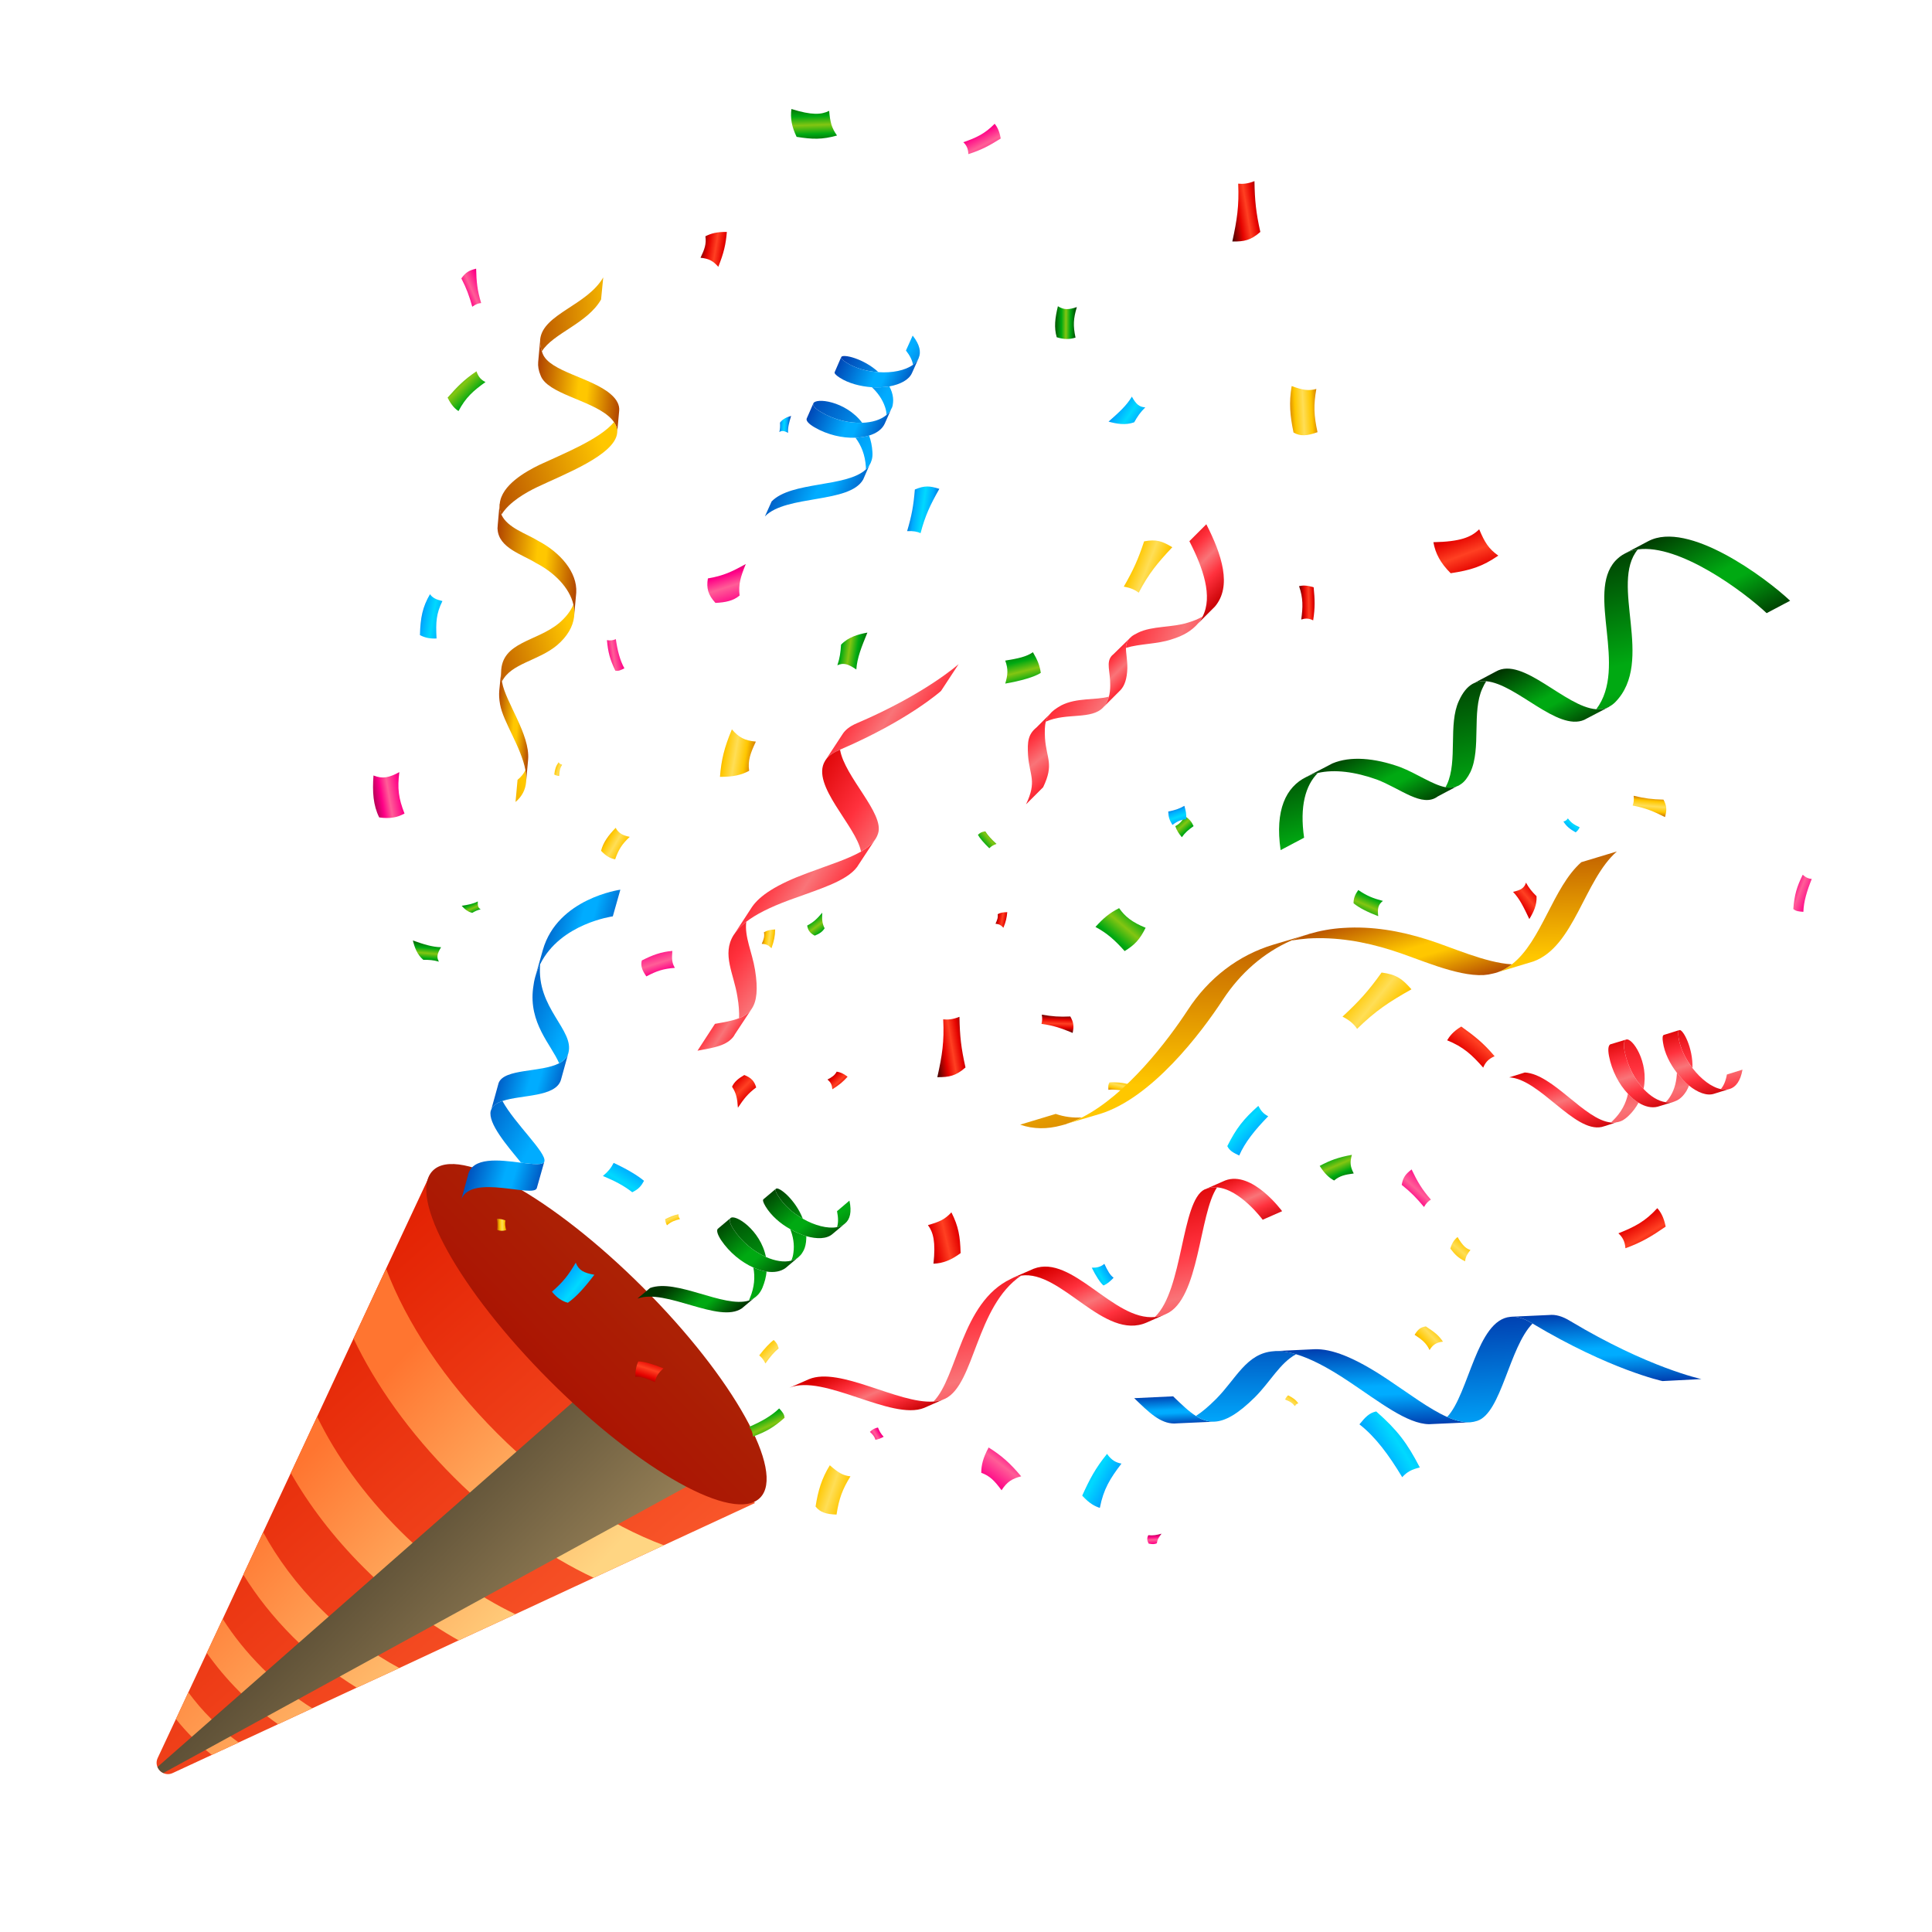 <svg version="1.2" xmlns="http://www.w3.org/2000/svg" viewBox="0 0 1152 1152" width="1152" height="1152">
	<title>4250319_17924-ai</title>
	<defs>
		<linearGradient id="g1" x1="220.4" y1="1203" x2="-21.8" y2="927.6" gradientUnits="userSpaceOnUse">
			<stop offset="0" stop-color="#ff6636"/>
			<stop offset="1" stop-color="#e11e00"/>
		</linearGradient>
		<linearGradient id="g2" x1="190.3" y1="1127.6" x2="52.4" y2="996.4" gradientUnits="userSpaceOnUse">
			<stop offset="0" stop-color="#ffd582"/>
			<stop offset="1" stop-color="#ff7530"/>
		</linearGradient>
		<linearGradient id="g3" x1="203.3" y1="1104.1" x2="73.1" y2="980.2" gradientUnits="userSpaceOnUse">
			<stop offset="0" stop-color="#ffd582"/>
			<stop offset="1" stop-color="#ff7530"/>
		</linearGradient>
		<linearGradient id="g4" x1="222.2" y1="1079.5" x2="95.6" y2="959" gradientUnits="userSpaceOnUse">
			<stop offset="0" stop-color="#ffd582"/>
			<stop offset="1" stop-color="#ff7530"/>
		</linearGradient>
		<linearGradient id="g5" x1="284.1" y1="1009.8" x2="160.6" y2="892.3" gradientUnits="userSpaceOnUse">
			<stop offset="0" stop-color="#ffd582"/>
			<stop offset="1" stop-color="#ff7530"/>
		</linearGradient>
		<linearGradient id="g6" x1="248.8" y1="1049.4" x2="123.5" y2="930.3" gradientUnits="userSpaceOnUse">
			<stop offset="0" stop-color="#ffd582"/>
			<stop offset="1" stop-color="#ff7530"/>
		</linearGradient>
		<linearGradient id="g7" x1="363" y1="1244.8" x2="-3" y2="883.7" gradientUnits="userSpaceOnUse">
			<stop offset="0" stop-color="#ffda94"/>
			<stop offset="1" stop-color="#000000"/>
		</linearGradient>
		<linearGradient id="g8" x1="567.1" y1="789.4" x2="338.5" y2="1013.1" gradientUnits="userSpaceOnUse">
			<stop offset="0" stop-color="#ae3508"/>
			<stop offset="1" stop-color="#a80000"/>
		</linearGradient>
		<linearGradient id="g9" x1="887.6" y1="742.7" x2="870.4" y2="762.8" gradientUnits="userSpaceOnUse">
			<stop offset="0" stop-color="#ab3c00"/>
			<stop offset=".3" stop-color="#ffc700"/>
			<stop offset=".5" stop-color="#ffde56"/>
			<stop offset=".7" stop-color="#ffc700"/>
			<stop offset="1" stop-color="#ab3c00"/>
		</linearGradient>
		<linearGradient id="g10" x1="982.6" y1="709.2" x2="1005.6" y2="748.2" gradientUnits="userSpaceOnUse">
			<stop offset="0" stop-color="#400300"/>
			<stop offset=".3" stop-color="#e50300"/>
			<stop offset=".5" stop-color="#ff4022"/>
			<stop offset=".7" stop-color="#e50300"/>
			<stop offset="1" stop-color="#3b0300"/>
		</linearGradient>
		<linearGradient id="g11" x1="672.3" y1="642.4" x2="669.4" y2="653.7" gradientUnits="userSpaceOnUse">
			<stop offset="0" stop-color="#ab3c00"/>
			<stop offset=".3" stop-color="#ffc700"/>
			<stop offset=".5" stop-color="#ffde56"/>
			<stop offset=".7" stop-color="#ffc700"/>
			<stop offset="1" stop-color="#ab3c00"/>
		</linearGradient>
		<linearGradient id="g12" x1="837.4" y1="798.9" x2="857" y2="780.8" gradientUnits="userSpaceOnUse">
			<stop offset="0" stop-color="#ab3c00"/>
			<stop offset=".3" stop-color="#ffc700"/>
			<stop offset=".5" stop-color="#ffde56"/>
			<stop offset=".7" stop-color="#ffc700"/>
			<stop offset="1" stop-color="#ab3c00"/>
		</linearGradient>
		<linearGradient id="g13" x1="927.5" y1="495.8" x2="939.3" y2="480.7" gradientUnits="userSpaceOnUse">
			<stop offset="0" stop-color="#0038ab"/>
			<stop offset=".3" stop-color="#00acff"/>
			<stop offset=".5" stop-color="#00d9ff"/>
			<stop offset=".7" stop-color="#00acff"/>
			<stop offset="1" stop-color="#0038ab"/>
		</linearGradient>
		<linearGradient id="g14" x1="829" y1="531.8" x2="818.7" y2="555.7" gradientUnits="userSpaceOnUse">
			<stop offset="0" stop-color="#005200"/>
			<stop offset=".3" stop-color="#00a912"/>
			<stop offset=".5" stop-color="#83c512"/>
			<stop offset=".7" stop-color="#00a912"/>
			<stop offset="1" stop-color="#003400"/>
		</linearGradient>
		<linearGradient id="g15" x1="790" y1="260.1" x2="765.8" y2="261.3" gradientUnits="userSpaceOnUse">
			<stop offset="0" stop-color="#ab3c00"/>
			<stop offset=".3" stop-color="#ffc700"/>
			<stop offset=".5" stop-color="#ffde56"/>
			<stop offset=".7" stop-color="#ffc700"/>
			<stop offset="1" stop-color="#ab3c00"/>
		</linearGradient>
		<linearGradient id="g16" x1="988.5" y1="473.6" x2="987.3" y2="488.4" gradientUnits="userSpaceOnUse">
			<stop offset="0" stop-color="#ab3c00"/>
			<stop offset=".3" stop-color="#ffc700"/>
			<stop offset=".5" stop-color="#ffde56"/>
			<stop offset=".7" stop-color="#ffc700"/>
			<stop offset="1" stop-color="#ab3c00"/>
		</linearGradient>
		<linearGradient id="g17" x1="508.4" y1="914.2" x2="470.7" y2="901.3" gradientUnits="userSpaceOnUse">
			<stop offset="0" stop-color="#ab3c00"/>
			<stop offset=".3" stop-color="#ffc700"/>
			<stop offset=".5" stop-color="#ffde56"/>
			<stop offset=".7" stop-color="#ffc700"/>
			<stop offset="1" stop-color="#ab3c00"/>
		</linearGradient>
		<linearGradient id="g18" x1="263.7" y1="158.4" x2="282.7" y2="150.1" gradientUnits="userSpaceOnUse">
			<stop offset="0" stop-color="#920040"/>
			<stop offset=".3" stop-color="#ff0087"/>
			<stop offset=".5" stop-color="#ff5e97"/>
			<stop offset=".8" stop-color="#ff0087"/>
			<stop offset="1" stop-color="#920040"/>
		</linearGradient>
		<linearGradient id="g19" x1="426.4" y1="429.4" x2="456.5" y2="434.5" gradientUnits="userSpaceOnUse">
			<stop offset="0" stop-color="#ab3c00"/>
			<stop offset=".3" stop-color="#ffc700"/>
			<stop offset=".5" stop-color="#ffde56"/>
			<stop offset=".7" stop-color="#ffc700"/>
			<stop offset="1" stop-color="#ab3c00"/>
		</linearGradient>
		<linearGradient id="g20" x1="217.8" y1="459.5" x2="240.4" y2="455.7" gradientUnits="userSpaceOnUse">
			<stop offset="0" stop-color="#920040"/>
			<stop offset=".3" stop-color="#ff0087"/>
			<stop offset=".5" stop-color="#ff5e97"/>
			<stop offset=".8" stop-color="#ff0087"/>
			<stop offset="1" stop-color="#920040"/>
		</linearGradient>
		<linearGradient id="g21" x1="602.6" y1="498" x2="585.4" y2="512.2" gradientUnits="userSpaceOnUse">
			<stop offset="0" stop-color="#005200"/>
			<stop offset=".3" stop-color="#00a912"/>
			<stop offset=".5" stop-color="#83c512"/>
			<stop offset=".7" stop-color="#00a912"/>
			<stop offset="1" stop-color="#003400"/>
		</linearGradient>
		<linearGradient id="g22" x1="877.2" y1="300.4" x2="896.1" y2="350.6" gradientUnits="userSpaceOnUse">
			<stop offset="0" stop-color="#400300"/>
			<stop offset=".3" stop-color="#e50300"/>
			<stop offset=".5" stop-color="#ff4022"/>
			<stop offset=".7" stop-color="#e50300"/>
			<stop offset="1" stop-color="#3b0300"/>
		</linearGradient>
		<linearGradient id="g23" x1="777.3" y1="831.8" x2="768.9" y2="844" gradientUnits="userSpaceOnUse">
			<stop offset="0" stop-color="#ab3c00"/>
			<stop offset=".3" stop-color="#ffc700"/>
			<stop offset=".5" stop-color="#ffde56"/>
			<stop offset=".7" stop-color="#ffc700"/>
			<stop offset="1" stop-color="#ab3c00"/>
		</linearGradient>
		<linearGradient id="g24" x1="389.5" y1="590.1" x2="380.9" y2="563.1" gradientUnits="userSpaceOnUse">
			<stop offset="0" stop-color="#920040"/>
			<stop offset=".3" stop-color="#ff0087"/>
			<stop offset=".5" stop-color="#ff5e97"/>
			<stop offset=".8" stop-color="#ff0087"/>
			<stop offset="1" stop-color="#920040"/>
		</linearGradient>
		<linearGradient id="g25" x1="582.9" y1="646" x2="560" y2="649.7" gradientUnits="userSpaceOnUse">
			<stop offset="0" stop-color="#400300"/>
			<stop offset=".3" stop-color="#e50300"/>
			<stop offset=".5" stop-color="#ff4022"/>
			<stop offset=".7" stop-color="#e50300"/>
			<stop offset="1" stop-color="#3b0300"/>
		</linearGradient>
		<linearGradient id="g26" x1="758.8" y1="147.7" x2="735.9" y2="151.4" gradientUnits="userSpaceOnUse">
			<stop offset="0" stop-color="#400300"/>
			<stop offset=".3" stop-color="#e50300"/>
			<stop offset=".5" stop-color="#ff4022"/>
			<stop offset=".7" stop-color="#e50300"/>
			<stop offset="1" stop-color="#3b0300"/>
		</linearGradient>
		<linearGradient id="g27" x1="812.7" y1="561.9" x2="855.6" y2="596.8" gradientUnits="userSpaceOnUse">
			<stop offset="0" stop-color="#ab3c00"/>
			<stop offset=".3" stop-color="#ffc700"/>
			<stop offset=".5" stop-color="#ffde56"/>
			<stop offset=".7" stop-color="#ffc700"/>
			<stop offset="1" stop-color="#ab3c00"/>
		</linearGradient>
		<linearGradient id="g28" x1="461.9" y1="824.3" x2="442.5" y2="805.6" gradientUnits="userSpaceOnUse">
			<stop offset="0" stop-color="#ab3c00"/>
			<stop offset=".3" stop-color="#ffc700"/>
			<stop offset=".5" stop-color="#ffde56"/>
			<stop offset=".7" stop-color="#ffc700"/>
			<stop offset="1" stop-color="#ab3c00"/>
		</linearGradient>
		<linearGradient id="g29" x1="516.1" y1="402.3" x2="492.9" y2="398.9" gradientUnits="userSpaceOnUse">
			<stop offset="0" stop-color="#005200"/>
			<stop offset=".3" stop-color="#00a912"/>
			<stop offset=".5" stop-color="#83c512"/>
			<stop offset=".7" stop-color="#00a912"/>
			<stop offset="1" stop-color="#003400"/>
		</linearGradient>
		<linearGradient id="g30" x1="378.3" y1="825.1" x2="385.1" y2="804.2" gradientUnits="userSpaceOnUse">
			<stop offset="0" stop-color="#400300"/>
			<stop offset=".3" stop-color="#e50300"/>
			<stop offset=".5" stop-color="#ff4022"/>
			<stop offset=".7" stop-color="#e50300"/>
			<stop offset="1" stop-color="#3b0300"/>
		</linearGradient>
		<linearGradient id="g31" x1="740.9" y1="639.2" x2="773.9" y2="670.6" gradientUnits="userSpaceOnUse">
			<stop offset="0" stop-color="#0038ab"/>
			<stop offset=".3" stop-color="#00acff"/>
			<stop offset=".5" stop-color="#00d9ff"/>
			<stop offset=".7" stop-color="#00acff"/>
			<stop offset="1" stop-color="#0038ab"/>
		</linearGradient>
		<linearGradient id="g32" x1="1069.7" y1="510.9" x2="1090.2" y2="519" gradientUnits="userSpaceOnUse">
			<stop offset="0" stop-color="#920040"/>
			<stop offset=".3" stop-color="#ff0087"/>
			<stop offset=".5" stop-color="#ff5e97"/>
			<stop offset=".8" stop-color="#ff0087"/>
			<stop offset="1" stop-color="#920040"/>
		</linearGradient>
		<linearGradient id="g33" x1="852.5" y1="628.9" x2="882.9" y2="592.1" gradientUnits="userSpaceOnUse">
			<stop offset="0" stop-color="#400300"/>
			<stop offset=".3" stop-color="#e50300"/>
			<stop offset=".5" stop-color="#ff4022"/>
			<stop offset=".7" stop-color="#e50300"/>
			<stop offset="1" stop-color="#3b0300"/>
		</linearGradient>
		<linearGradient id="g34" x1="490" y1="537" x2="502.6" y2="553.6" gradientUnits="userSpaceOnUse">
			<stop offset="0" stop-color="#005200"/>
			<stop offset=".3" stop-color="#00a912"/>
			<stop offset=".5" stop-color="#83c512"/>
			<stop offset=".7" stop-color="#00a912"/>
			<stop offset="1" stop-color="#003400"/>
		</linearGradient>
		<linearGradient id="g35" x1="441.1" y1="671.1" x2="420.7" y2="650.3" gradientUnits="userSpaceOnUse">
			<stop offset="0" stop-color="#400300"/>
			<stop offset=".3" stop-color="#e50300"/>
			<stop offset=".5" stop-color="#ff4022"/>
			<stop offset=".7" stop-color="#e50300"/>
			<stop offset="1" stop-color="#3b0300"/>
		</linearGradient>
		<linearGradient id="g36" x1="529.9" y1="856.2" x2="519.3" y2="862.6" gradientUnits="userSpaceOnUse">
			<stop offset="0" stop-color="#920040"/>
			<stop offset=".3" stop-color="#ff0087"/>
			<stop offset=".5" stop-color="#ff5e97"/>
			<stop offset=".8" stop-color="#ff0087"/>
			<stop offset="1" stop-color="#920040"/>
		</linearGradient>
		<linearGradient id="g37" x1="601.5" y1="555" x2="591.7" y2="553.4" gradientUnits="userSpaceOnUse">
			<stop offset="0" stop-color="#400300"/>
			<stop offset=".3" stop-color="#e50300"/>
			<stop offset=".5" stop-color="#ff4022"/>
			<stop offset=".7" stop-color="#e50300"/>
			<stop offset="1" stop-color="#3b0300"/>
		</linearGradient>
		<linearGradient id="g38" x1="435.5" y1="163" x2="413.6" y2="159.4" gradientUnits="userSpaceOnUse">
			<stop offset="0" stop-color="#400300"/>
			<stop offset=".3" stop-color="#e50300"/>
			<stop offset=".5" stop-color="#ff4022"/>
			<stop offset=".7" stop-color="#e50300"/>
			<stop offset="1" stop-color="#3b0300"/>
		</linearGradient>
		<linearGradient id="g39" x1="670.6" y1="762.5" x2="650.7" y2="774.3" gradientUnits="userSpaceOnUse">
			<stop offset="0" stop-color="#0038ab"/>
			<stop offset=".3" stop-color="#00acff"/>
			<stop offset=".5" stop-color="#00d9ff"/>
			<stop offset=".7" stop-color="#00acff"/>
			<stop offset="1" stop-color="#0038ab"/>
		</linearGradient>
		<linearGradient id="g40" x1="629.1" y1="182.5" x2="642.2" y2="182.6" gradientUnits="userSpaceOnUse">
			<stop offset="0" stop-color="#005200"/>
			<stop offset=".3" stop-color="#00a912"/>
			<stop offset=".5" stop-color="#83c512"/>
			<stop offset=".7" stop-color="#00a912"/>
			<stop offset="1" stop-color="#003400"/>
		</linearGradient>
		<linearGradient id="g41" x1="707.1" y1="629.3" x2="695.1" y2="626.3" gradientUnits="userSpaceOnUse">
			<stop offset="0" stop-color="#005200"/>
			<stop offset=".3" stop-color="#00a912"/>
			<stop offset=".5" stop-color="#83c512"/>
			<stop offset=".7" stop-color="#00a912"/>
			<stop offset="1" stop-color="#003400"/>
		</linearGradient>
		<linearGradient id="g42" x1="690.5" y1="914" x2="690.9" y2="922" gradientUnits="userSpaceOnUse">
			<stop offset="0" stop-color="#920040"/>
			<stop offset=".3" stop-color="#ff0087"/>
			<stop offset=".5" stop-color="#ff5e97"/>
			<stop offset=".8" stop-color="#ff0087"/>
			<stop offset="1" stop-color="#920040"/>
		</linearGradient>
		<linearGradient id="g43" x1="773.8" y1="348.7" x2="786.5" y2="348.4" gradientUnits="userSpaceOnUse">
			<stop offset="0" stop-color="#400300"/>
			<stop offset=".3" stop-color="#e50300"/>
			<stop offset=".5" stop-color="#ff4022"/>
			<stop offset=".7" stop-color="#e50300"/>
			<stop offset="1" stop-color="#3b0300"/>
		</linearGradient>
		<linearGradient id="g44" x1="471.4" y1="258.4" x2="463.4" y2="258.1" gradientUnits="userSpaceOnUse">
			<stop offset="0" stop-color="#0038ab"/>
			<stop offset=".3" stop-color="#00acff"/>
			<stop offset=".5" stop-color="#00d9ff"/>
			<stop offset=".7" stop-color="#00acff"/>
			<stop offset="1" stop-color="#0038ab"/>
		</linearGradient>
		<linearGradient id="g45" x1="491.2" y1="61.2" x2="492.1" y2="87.5" gradientUnits="userSpaceOnUse">
			<stop offset="0" stop-color="#005200"/>
			<stop offset=".3" stop-color="#00a912"/>
			<stop offset=".5" stop-color="#83c512"/>
			<stop offset=".7" stop-color="#00a912"/>
			<stop offset="1" stop-color="#003400"/>
		</linearGradient>
		<linearGradient id="g46" x1="329.9" y1="451.5" x2="339.9" y2="454.4" gradientUnits="userSpaceOnUse">
			<stop offset="0" stop-color="#ab3c00"/>
			<stop offset=".3" stop-color="#ffc700"/>
			<stop offset=".5" stop-color="#ffde56"/>
			<stop offset=".7" stop-color="#ffc700"/>
			<stop offset="1" stop-color="#ab3c00"/>
		</linearGradient>
		<linearGradient id="g47" x1="356.1" y1="380.1" x2="371.8" y2="377.6" gradientUnits="userSpaceOnUse">
			<stop offset="0" stop-color="#920040"/>
			<stop offset=".3" stop-color="#ff0087"/>
			<stop offset=".5" stop-color="#ff5e97"/>
			<stop offset=".8" stop-color="#ff0087"/>
			<stop offset="1" stop-color="#920040"/>
		</linearGradient>
		<linearGradient id="g48" x1="281.9" y1="535" x2="286.7" y2="546" gradientUnits="userSpaceOnUse">
			<stop offset="0" stop-color="#005200"/>
			<stop offset=".3" stop-color="#00a912"/>
			<stop offset=".5" stop-color="#83c512"/>
			<stop offset=".7" stop-color="#00a912"/>
			<stop offset="1" stop-color="#003400"/>
		</linearGradient>
		<linearGradient id="g49" x1="540.7" y1="285.8" x2="564.4" y2="289.1" gradientUnits="userSpaceOnUse">
			<stop offset="0" stop-color="#0038ab"/>
			<stop offset=".3" stop-color="#00acff"/>
			<stop offset=".5" stop-color="#00d9ff"/>
			<stop offset=".7" stop-color="#00acff"/>
			<stop offset="1" stop-color="#0038ab"/>
		</linearGradient>
		<linearGradient id="g50" x1="363.3" y1="485.3" x2="384.3" y2="497.7" gradientUnits="userSpaceOnUse">
			<stop offset="0" stop-color="#ab3c00"/>
			<stop offset=".3" stop-color="#ffc700"/>
			<stop offset=".5" stop-color="#ffde56"/>
			<stop offset=".7" stop-color="#ffc700"/>
			<stop offset="1" stop-color="#ab3c00"/>
		</linearGradient>
		<linearGradient id="g51" x1="642.8" y1="558.6" x2="671.7" y2="524.3" gradientUnits="userSpaceOnUse">
			<stop offset="0" stop-color="#005200"/>
			<stop offset=".3" stop-color="#00a912"/>
			<stop offset=".5" stop-color="#83c512"/>
			<stop offset=".7" stop-color="#00a912"/>
			<stop offset="1" stop-color="#003400"/>
		</linearGradient>
		<linearGradient id="g52" x1="501.5" y1="656.5" x2="488.5" y2="643" gradientUnits="userSpaceOnUse">
			<stop offset="0" stop-color="#400300"/>
			<stop offset=".3" stop-color="#e50300"/>
			<stop offset=".5" stop-color="#ff4022"/>
			<stop offset=".7" stop-color="#e50300"/>
			<stop offset="1" stop-color="#3b0300"/>
		</linearGradient>
		<linearGradient id="g53" x1="296" y1="726.7" x2="302.8" y2="726.6" gradientUnits="userSpaceOnUse">
			<stop offset="0" stop-color="#ab3c00"/>
			<stop offset=".3" stop-color="#ffc700"/>
			<stop offset=".5" stop-color="#ffde56"/>
			<stop offset=".7" stop-color="#ffc700"/>
			<stop offset="1" stop-color="#ab3c00"/>
		</linearGradient>
		<linearGradient id="g54" x1="616.7" y1="382.9" x2="624.1" y2="412.4" gradientUnits="userSpaceOnUse">
			<stop offset="0" stop-color="#005200"/>
			<stop offset=".3" stop-color="#00a912"/>
			<stop offset=".5" stop-color="#83c512"/>
			<stop offset=".7" stop-color="#00a912"/>
			<stop offset="1" stop-color="#003400"/>
		</linearGradient>
		<linearGradient id="g55" x1="441.9" y1="328.8" x2="452.6" y2="362.7" gradientUnits="userSpaceOnUse">
			<stop offset="0" stop-color="#920040"/>
			<stop offset=".3" stop-color="#ff0087"/>
			<stop offset=".5" stop-color="#ff5e97"/>
			<stop offset=".8" stop-color="#ff0087"/>
			<stop offset="1" stop-color="#920040"/>
		</linearGradient>
		<linearGradient id="g56" x1="873.4" y1="866.3" x2="821.3" y2="898.5" gradientUnits="userSpaceOnUse">
			<stop offset="0" stop-color="#0038ab"/>
			<stop offset=".3" stop-color="#00acff"/>
			<stop offset=".5" stop-color="#00d9ff"/>
			<stop offset=".7" stop-color="#00acff"/>
			<stop offset="1" stop-color="#0038ab"/>
		</linearGradient>
		<linearGradient id="g57" x1="247.9" y1="347.9" x2="274.8" y2="352.7" gradientUnits="userSpaceOnUse">
			<stop offset="0" stop-color="#0038ab"/>
			<stop offset=".3" stop-color="#00acff"/>
			<stop offset=".5" stop-color="#00d9ff"/>
			<stop offset=".7" stop-color="#00acff"/>
			<stop offset="1" stop-color="#0038ab"/>
		</linearGradient>
		<linearGradient id="g58" x1="351.2" y1="716.8" x2="372.7" y2="681.6" gradientUnits="userSpaceOnUse">
			<stop offset="0" stop-color="#0038ab"/>
			<stop offset=".3" stop-color="#00acff"/>
			<stop offset=".5" stop-color="#00d9ff"/>
			<stop offset=".7" stop-color="#00acff"/>
			<stop offset="1" stop-color="#0038ab"/>
		</linearGradient>
		<linearGradient id="g59" x1="588.6" y1="65.6" x2="604.7" y2="95.9" gradientUnits="userSpaceOnUse">
			<stop offset="0" stop-color="#920040"/>
			<stop offset=".3" stop-color="#ff0087"/>
			<stop offset=".5" stop-color="#ff5e97"/>
			<stop offset=".8" stop-color="#ff0087"/>
			<stop offset="1" stop-color="#920040"/>
		</linearGradient>
		<linearGradient id="g60" x1="661.7" y1="913.7" x2="620.6" y2="891.4" gradientUnits="userSpaceOnUse">
			<stop offset="0" stop-color="#0038ab"/>
			<stop offset=".3" stop-color="#00acff"/>
			<stop offset=".5" stop-color="#00d9ff"/>
			<stop offset=".7" stop-color="#00acff"/>
			<stop offset="1" stop-color="#0038ab"/>
		</linearGradient>
		<linearGradient id="g61" x1="541.6" y1="722.2" x2="577.1" y2="714" gradientUnits="userSpaceOnUse">
			<stop offset="0" stop-color="#400300"/>
			<stop offset=".3" stop-color="#e50300"/>
			<stop offset=".5" stop-color="#ff4022"/>
			<stop offset=".7" stop-color="#e50300"/>
			<stop offset="1" stop-color="#3b0300"/>
		</linearGradient>
		<linearGradient id="g62" x1="633.8" y1="604.5" x2="633.5" y2="616.3" gradientUnits="userSpaceOnUse">
			<stop offset="0" stop-color="#400300"/>
			<stop offset=".3" stop-color="#e50300"/>
			<stop offset=".5" stop-color="#ff4022"/>
			<stop offset=".7" stop-color="#e50300"/>
			<stop offset="1" stop-color="#3b0300"/>
		</linearGradient>
		<linearGradient id="g63" x1="704.9" y1="505.6" x2="691.9" y2="491.4" gradientUnits="userSpaceOnUse">
			<stop offset="0" stop-color="#005200"/>
			<stop offset=".3" stop-color="#00a912"/>
			<stop offset=".5" stop-color="#83c512"/>
			<stop offset=".7" stop-color="#00a912"/>
			<stop offset="1" stop-color="#003400"/>
		</linearGradient>
		<linearGradient id="g64" x1="820.9" y1="707.5" x2="840.7" y2="685.7" gradientUnits="userSpaceOnUse">
			<stop offset="0" stop-color="#920040"/>
			<stop offset=".3" stop-color="#ff0087"/>
			<stop offset=".5" stop-color="#ff5e97"/>
			<stop offset=".8" stop-color="#ff0087"/>
			<stop offset="1" stop-color="#920040"/>
		</linearGradient>
		<linearGradient id="g65" x1="888.8" y1="529.8" x2="909.8" y2="512.6" gradientUnits="userSpaceOnUse">
			<stop offset="0" stop-color="#400300"/>
			<stop offset=".3" stop-color="#e50300"/>
			<stop offset=".5" stop-color="#ff4022"/>
			<stop offset=".7" stop-color="#e50300"/>
			<stop offset="1" stop-color="#3b0300"/>
		</linearGradient>
		<linearGradient id="g66" x1="673.2" y1="310.9" x2="710.6" y2="325.6" gradientUnits="userSpaceOnUse">
			<stop offset="0" stop-color="#ab3c00"/>
			<stop offset=".3" stop-color="#ffc700"/>
			<stop offset=".5" stop-color="#ffde56"/>
			<stop offset=".7" stop-color="#ffc700"/>
			<stop offset="1" stop-color="#ab3c00"/>
		</linearGradient>
		<linearGradient id="g67" x1="667.4" y1="228.6" x2="693.1" y2="246.3" gradientUnits="userSpaceOnUse">
			<stop offset="0" stop-color="#0038ab"/>
			<stop offset=".3" stop-color="#00acff"/>
			<stop offset=".5" stop-color="#00d9ff"/>
			<stop offset=".7" stop-color="#00acff"/>
			<stop offset="1" stop-color="#0038ab"/>
		</linearGradient>
		<linearGradient id="g68" x1="337.6" y1="740.6" x2="370.7" y2="767" gradientUnits="userSpaceOnUse">
			<stop offset="0" stop-color="#0038ab"/>
			<stop offset=".3" stop-color="#00acff"/>
			<stop offset=".5" stop-color="#00d9ff"/>
			<stop offset=".7" stop-color="#00acff"/>
			<stop offset="1" stop-color="#0038ab"/>
		</linearGradient>
		<linearGradient id="g69" x1="463.4" y1="567" x2="452.5" y2="565.6" gradientUnits="userSpaceOnUse">
			<stop offset="0" stop-color="#ab3c00"/>
			<stop offset=".3" stop-color="#ffc700"/>
			<stop offset=".5" stop-color="#ffde56"/>
			<stop offset=".7" stop-color="#ffc700"/>
			<stop offset="1" stop-color="#ab3c00"/>
		</linearGradient>
		<linearGradient id="g70" x1="625.4" y1="869.3" x2="600.6" y2="901.8" gradientUnits="userSpaceOnUse">
			<stop offset="0" stop-color="#920040"/>
			<stop offset=".3" stop-color="#ff0087"/>
			<stop offset=".5" stop-color="#ff5e97"/>
			<stop offset=".8" stop-color="#ff0087"/>
			<stop offset="1" stop-color="#920040"/>
		</linearGradient>
		<linearGradient id="g71" x1="399.7" y1="733.2" x2="395" y2="721.9" gradientUnits="userSpaceOnUse">
			<stop offset="0" stop-color="#ab3c00"/>
			<stop offset=".3" stop-color="#ffc700"/>
			<stop offset=".5" stop-color="#ffde56"/>
			<stop offset=".7" stop-color="#ffc700"/>
			<stop offset="1" stop-color="#ab3c00"/>
		</linearGradient>
		<linearGradient id="g72" x1="799.1" y1="679.9" x2="809.3" y2="703.8" gradientUnits="userSpaceOnUse">
			<stop offset="0" stop-color="#005200"/>
			<stop offset=".3" stop-color="#00a912"/>
			<stop offset=".5" stop-color="#83c512"/>
			<stop offset=".7" stop-color="#00a912"/>
			<stop offset="1" stop-color="#003400"/>
		</linearGradient>
		<linearGradient id="g73" x1="277.9" y1="257.5" x2="248" y2="227.3" gradientUnits="userSpaceOnUse">
			<stop offset="0" stop-color="#005200"/>
			<stop offset=".3" stop-color="#00a912"/>
			<stop offset=".5" stop-color="#83c512"/>
			<stop offset=".7" stop-color="#00a912"/>
			<stop offset="1" stop-color="#003400"/>
		</linearGradient>
		<linearGradient id="g74" x1="515.4" y1="479.7" x2="514.3" y2="489.5" gradientUnits="userSpaceOnUse">
			<stop offset="0" stop-color="#920040"/>
			<stop offset=".3" stop-color="#ff0087"/>
			<stop offset=".5" stop-color="#ff5e97"/>
			<stop offset=".8" stop-color="#ff0087"/>
			<stop offset="1" stop-color="#920040"/>
		</linearGradient>
		<linearGradient id="g75" x1="260.4" y1="561" x2="259.1" y2="576.6" gradientUnits="userSpaceOnUse">
			<stop offset="0" stop-color="#005200"/>
			<stop offset=".3" stop-color="#00a912"/>
			<stop offset=".5" stop-color="#83c512"/>
			<stop offset=".7" stop-color="#00a912"/>
			<stop offset="1" stop-color="#003400"/>
		</linearGradient>
		<linearGradient id="g76" x1="455.4" y1="867.3" x2="443.5" y2="841.1" gradientUnits="userSpaceOnUse">
			<stop offset="0" stop-color="#005200"/>
			<stop offset=".3" stop-color="#00a912"/>
			<stop offset=".5" stop-color="#83c512"/>
			<stop offset=".7" stop-color="#00a912"/>
			<stop offset="1" stop-color="#003400"/>
		</linearGradient>
		<linearGradient id="g77" x1="706.7" y1="476.9" x2="712.1" y2="492.5" gradientUnits="userSpaceOnUse">
			<stop offset="0" stop-color="#0038ab"/>
			<stop offset=".3" stop-color="#00acff"/>
			<stop offset=".5" stop-color="#00d9ff"/>
			<stop offset=".7" stop-color="#00acff"/>
			<stop offset="1" stop-color="#0038ab"/>
		</linearGradient>
		<linearGradient id="g78" x1="747.7" y1="693" x2="762.7" y2="727.3" gradientUnits="userSpaceOnUse">
			<stop offset="0" stop-color="#da0000"/>
			<stop offset=".3" stop-color="#ff313d"/>
			<stop offset=".5" stop-color="#f97478"/>
			<stop offset=".7" stop-color="#ff313d"/>
			<stop offset="1" stop-color="#c70003"/>
		</linearGradient>
		<linearGradient id="g79" x1="627.9" y1="719.4" x2="665.7" y2="895.9" gradientUnits="userSpaceOnUse">
			<stop offset="0" stop-color="#da0000"/>
			<stop offset=".3" stop-color="#ff313d"/>
			<stop offset=".5" stop-color="#f97478"/>
			<stop offset=".7" stop-color="#ff313d"/>
			<stop offset="1" stop-color="#c70003"/>
		</linearGradient>
		<linearGradient id="g80" x1="781.8" y1="683.7" x2="815.6" y2="816" gradientUnits="userSpaceOnUse">
			<stop offset="0" stop-color="#da0000"/>
			<stop offset=".3" stop-color="#ff313d"/>
			<stop offset=".5" stop-color="#f97478"/>
			<stop offset=".7" stop-color="#ff313d"/>
			<stop offset="1" stop-color="#c70003"/>
		</linearGradient>
		<linearGradient id="g81" x1="519.2" y1="809" x2="535.7" y2="846.8" gradientUnits="userSpaceOnUse">
			<stop offset="0" stop-color="#da0000"/>
			<stop offset=".3" stop-color="#ff313d"/>
			<stop offset=".5" stop-color="#f97478"/>
			<stop offset=".7" stop-color="#ff313d"/>
			<stop offset="1" stop-color="#c70003"/>
		</linearGradient>
		<linearGradient id="g82" x1="660.7" y1="740.3" x2="683.6" y2="792.3" gradientUnits="userSpaceOnUse">
			<stop offset="0" stop-color="#da0000"/>
			<stop offset=".3" stop-color="#ff313d"/>
			<stop offset=".5" stop-color="#f97478"/>
			<stop offset=".7" stop-color="#ff313d"/>
			<stop offset="1" stop-color="#c70003"/>
		</linearGradient>
		<linearGradient id="g83" x1="412.5" y1="755.5" x2="436.8" y2="784.3" gradientUnits="userSpaceOnUse">
			<stop offset="0" stop-color="#003400"/>
			<stop offset=".5" stop-color="#00a912"/>
			<stop offset=".6" stop-color="#00a912"/>
			<stop offset="1" stop-color="#003400"/>
		</linearGradient>
		<linearGradient id="g84" x1="448.1" y1="703.6" x2="505.4" y2="794.5" gradientUnits="userSpaceOnUse">
			<stop offset="0" stop-color="#003400"/>
			<stop offset=".5" stop-color="#00a912"/>
			<stop offset=".6" stop-color="#00a912"/>
			<stop offset="1" stop-color="#003400"/>
		</linearGradient>
		<linearGradient id="g85" x1="473.3" y1="695.8" x2="516.7" y2="758.4" gradientUnits="userSpaceOnUse">
			<stop offset="0" stop-color="#003400"/>
			<stop offset=".5" stop-color="#00a912"/>
			<stop offset=".6" stop-color="#00a912"/>
			<stop offset="1" stop-color="#003400"/>
		</linearGradient>
		<linearGradient id="g86" x1="465.1" y1="691" x2="520.3" y2="770.7" gradientUnits="userSpaceOnUse">
			<stop offset="0" stop-color="#003400"/>
			<stop offset=".5" stop-color="#00a912"/>
			<stop offset=".6" stop-color="#00a912"/>
			<stop offset="1" stop-color="#003400"/>
		</linearGradient>
		<linearGradient id="g87" x1="490.5" y1="675.1" x2="531.6" y2="740.6" gradientUnits="userSpaceOnUse">
			<stop offset="0" stop-color="#003400"/>
			<stop offset=".5" stop-color="#00a912"/>
			<stop offset=".6" stop-color="#00a912"/>
			<stop offset="1" stop-color="#003400"/>
		</linearGradient>
		<linearGradient id="g88" x1="428.4" y1="689.7" x2="510.8" y2="820.4" gradientUnits="userSpaceOnUse">
			<stop offset="0" stop-color="#003400"/>
			<stop offset=".5" stop-color="#00a912"/>
			<stop offset=".6" stop-color="#00a912"/>
			<stop offset="1" stop-color="#003400"/>
		</linearGradient>
		<linearGradient id="g89" x1="474.9" y1="692.5" x2="509.4" y2="733.5" gradientUnits="userSpaceOnUse">
			<stop offset="0" stop-color="#003400"/>
			<stop offset=".5" stop-color="#00a912"/>
			<stop offset=".6" stop-color="#00a912"/>
			<stop offset="1" stop-color="#003400"/>
		</linearGradient>
		<linearGradient id="g90" x1="448.1" y1="709.3" x2="483.9" y2="751.8" gradientUnits="userSpaceOnUse">
			<stop offset="0" stop-color="#003400"/>
			<stop offset=".5" stop-color="#00a912"/>
			<stop offset=".6" stop-color="#00a912"/>
			<stop offset="1" stop-color="#003400"/>
		</linearGradient>
		<linearGradient id="g91" x1="462.5" y1="263.1" x2="525.8" y2="291.2" gradientUnits="userSpaceOnUse">
			<stop offset="0" stop-color="#0038ab"/>
			<stop offset=".5" stop-color="#00acff"/>
			<stop offset=".6" stop-color="#00acff"/>
			<stop offset="1" stop-color="#0038ab"/>
		</linearGradient>
		<linearGradient id="g92" x1="484.6" y1="225.2" x2="568.8" y2="277.3" gradientUnits="userSpaceOnUse">
			<stop offset="0" stop-color="#0038ab"/>
			<stop offset=".5" stop-color="#00acff"/>
			<stop offset=".6" stop-color="#00acff"/>
			<stop offset="1" stop-color="#0038ab"/>
		</linearGradient>
		<linearGradient id="g93" x1="504.1" y1="204.7" x2="565.6" y2="239.2" gradientUnits="userSpaceOnUse">
			<stop offset="0" stop-color="#0038ab"/>
			<stop offset=".5" stop-color="#00acff"/>
			<stop offset=".6" stop-color="#00acff"/>
			<stop offset="1" stop-color="#0038ab"/>
		</linearGradient>
		<linearGradient id="g94" x1="493.3" y1="205.6" x2="571.9" y2="249.7" gradientUnits="userSpaceOnUse">
			<stop offset="0" stop-color="#0038ab"/>
			<stop offset=".5" stop-color="#00acff"/>
			<stop offset=".6" stop-color="#00acff"/>
			<stop offset="1" stop-color="#0038ab"/>
		</linearGradient>
		<linearGradient id="g95" x1="514.8" y1="171.5" x2="576.6" y2="209.9" gradientUnits="userSpaceOnUse">
			<stop offset="0" stop-color="#0038ab"/>
			<stop offset=".5" stop-color="#00acff"/>
			<stop offset=".6" stop-color="#00acff"/>
			<stop offset="1" stop-color="#0038ab"/>
		</linearGradient>
		<linearGradient id="g96" x1="469.1" y1="218.9" x2="582" y2="288.8" gradientUnits="userSpaceOnUse">
			<stop offset="0" stop-color="#0038ab"/>
			<stop offset=".5" stop-color="#00acff"/>
			<stop offset=".6" stop-color="#00acff"/>
			<stop offset="1" stop-color="#0038ab"/>
		</linearGradient>
		<linearGradient id="g97" x1="502.3" y1="202.5" x2="550.8" y2="224" gradientUnits="userSpaceOnUse">
			<stop offset="0" stop-color="#0038ab"/>
			<stop offset=".5" stop-color="#00acff"/>
			<stop offset=".6" stop-color="#00acff"/>
			<stop offset="1" stop-color="#0038ab"/>
		</linearGradient>
		<linearGradient id="g98" x1="485.9" y1="229.8" x2="535.5" y2="251.8" gradientUnits="userSpaceOnUse">
			<stop offset="0" stop-color="#0038ab"/>
			<stop offset=".5" stop-color="#00acff"/>
			<stop offset=".6" stop-color="#00acff"/>
			<stop offset="1" stop-color="#0038ab"/>
		</linearGradient>
		<linearGradient id="g99" x1="938.9" y1="628.7" x2="953.3" y2="675.1" gradientUnits="userSpaceOnUse">
			<stop offset="0" stop-color="#da0000"/>
			<stop offset=".3" stop-color="#ff313d"/>
			<stop offset=".5" stop-color="#f97478"/>
			<stop offset=".7" stop-color="#ff313d"/>
			<stop offset="1" stop-color="#c70003"/>
		</linearGradient>
		<linearGradient id="g100" x1="995.4" y1="599.8" x2="1013.4" y2="709.4" gradientUnits="userSpaceOnUse">
			<stop offset="0" stop-color="#da0000"/>
			<stop offset=".3" stop-color="#ff313d"/>
			<stop offset=".5" stop-color="#f97478"/>
			<stop offset=".7" stop-color="#ff313d"/>
			<stop offset="1" stop-color="#c70003"/>
		</linearGradient>
		<linearGradient id="g101" x1="1030.3" y1="602.2" x2="1046.2" y2="678" gradientUnits="userSpaceOnUse">
			<stop offset="0" stop-color="#da0000"/>
			<stop offset=".3" stop-color="#ff313d"/>
			<stop offset=".5" stop-color="#f97478"/>
			<stop offset=".7" stop-color="#ff313d"/>
			<stop offset="1" stop-color="#c70003"/>
		</linearGradient>
		<linearGradient id="g102" x1="1003.1" y1="600.3" x2="1022.3" y2="691.9" gradientUnits="userSpaceOnUse">
			<stop offset="0" stop-color="#da0000"/>
			<stop offset=".3" stop-color="#ff313d"/>
			<stop offset=".5" stop-color="#f97478"/>
			<stop offset=".7" stop-color="#ff313d"/>
			<stop offset="1" stop-color="#c70003"/>
		</linearGradient>
		<linearGradient id="g103" x1="1032.6" y1="603.9" x2="1043.1" y2="668.3" gradientUnits="userSpaceOnUse">
			<stop offset="0" stop-color="#da0000"/>
			<stop offset=".3" stop-color="#ff313d"/>
			<stop offset=".5" stop-color="#f97478"/>
			<stop offset=".7" stop-color="#ff313d"/>
			<stop offset="1" stop-color="#c70003"/>
		</linearGradient>
		<linearGradient id="g104" x1="968" y1="592.7" x2="990" y2="726.6" gradientUnits="userSpaceOnUse">
			<stop offset="0" stop-color="#da0000"/>
			<stop offset=".3" stop-color="#ff313d"/>
			<stop offset=".5" stop-color="#f97478"/>
			<stop offset=".7" stop-color="#ff313d"/>
			<stop offset="1" stop-color="#c70003"/>
		</linearGradient>
		<linearGradient id="g105" x1="1027.2" y1="603.4" x2="1041.5" y2="649.5" gradientUnits="userSpaceOnUse">
			<stop offset="0" stop-color="#da0000"/>
			<stop offset=".3" stop-color="#ff313d"/>
			<stop offset=".5" stop-color="#f97478"/>
			<stop offset=".7" stop-color="#ff313d"/>
			<stop offset="1" stop-color="#c70003"/>
		</linearGradient>
		<linearGradient id="g106" x1="996.1" y1="608.4" x2="1010.9" y2="656.2" gradientUnits="userSpaceOnUse">
			<stop offset="0" stop-color="#da0000"/>
			<stop offset=".3" stop-color="#ff313d"/>
			<stop offset=".5" stop-color="#f97478"/>
			<stop offset=".7" stop-color="#ff313d"/>
			<stop offset="1" stop-color="#c70003"/>
		</linearGradient>
		<linearGradient id="g107" x1="277.4" y1="683.9" x2="329.9" y2="698.6" gradientUnits="userSpaceOnUse">
			<stop offset="0" stop-color="#0038ab"/>
			<stop offset=".5" stop-color="#00acff"/>
			<stop offset=".6" stop-color="#00acff"/>
			<stop offset="1" stop-color="#0038ab"/>
		</linearGradient>
		<linearGradient id="g108" x1="282" y1="631.9" x2="378.5" y2="683.9" gradientUnits="userSpaceOnUse">
			<stop offset="0" stop-color="#0038ab"/>
			<stop offset=".5" stop-color="#00acff"/>
			<stop offset=".6" stop-color="#00acff"/>
			<stop offset="1" stop-color="#0038ab"/>
		</linearGradient>
		<linearGradient id="g109" x1="295.4" y1="618.7" x2="346.9" y2="633.1" gradientUnits="userSpaceOnUse">
			<stop offset="0" stop-color="#0038ab"/>
			<stop offset=".5" stop-color="#00acff"/>
			<stop offset=".6" stop-color="#00acff"/>
			<stop offset="1" stop-color="#0038ab"/>
		</linearGradient>
		<linearGradient id="g110" x1="313" y1="544.1" x2="406.3" y2="585" gradientUnits="userSpaceOnUse">
			<stop offset="0" stop-color="#0038ab"/>
			<stop offset=".5" stop-color="#00acff"/>
			<stop offset=".6" stop-color="#00acff"/>
			<stop offset="1" stop-color="#0038ab"/>
		</linearGradient>
		<linearGradient id="g111" x1="323" y1="517.1" x2="383.4" y2="534" gradientUnits="userSpaceOnUse">
			<stop offset="0" stop-color="#0038ab"/>
			<stop offset=".5" stop-color="#00acff"/>
			<stop offset=".6" stop-color="#00acff"/>
			<stop offset="1" stop-color="#0038ab"/>
		</linearGradient>
		<linearGradient id="g112" x1="964.4" y1="484.4" x2="968.9" y2="654.2" gradientUnits="userSpaceOnUse">
			<stop offset="0" stop-color="#ab3c00"/>
			<stop offset=".5" stop-color="#ffc700"/>
			<stop offset=".6" stop-color="#ffc700"/>
			<stop offset="1" stop-color="#ab3c00"/>
		</linearGradient>
		<linearGradient id="g113" x1="834" y1="535.1" x2="852.1" y2="595.2" gradientUnits="userSpaceOnUse">
			<stop offset="0" stop-color="#ab3c00"/>
			<stop offset=".5" stop-color="#ffc700"/>
			<stop offset=".6" stop-color="#ffc700"/>
			<stop offset="1" stop-color="#ab3c00"/>
		</linearGradient>
		<linearGradient id="g114" x1="551" y1="460.8" x2="654.7" y2="741.9" gradientUnits="userSpaceOnUse">
			<stop offset="0" stop-color="#ab3c00"/>
			<stop offset=".5" stop-color="#ffc700"/>
			<stop offset=".6" stop-color="#ffc700"/>
			<stop offset="1" stop-color="#ab3c00"/>
		</linearGradient>
		<linearGradient id="g115" x1="758.3" y1="527.9" x2="748.4" y2="772.5" gradientUnits="userSpaceOnUse">
			<stop offset="0" stop-color="#ab3c00"/>
			<stop offset=".5" stop-color="#ffc700"/>
			<stop offset=".6" stop-color="#ffc700"/>
			<stop offset="1" stop-color="#ab3c00"/>
		</linearGradient>
		<linearGradient id="g116" x1="742" y1="276" x2="776.2" y2="310.2" gradientUnits="userSpaceOnUse">
			<stop offset="0" stop-color="#da0000"/>
			<stop offset=".3" stop-color="#ff313d"/>
			<stop offset=".5" stop-color="#f97478"/>
			<stop offset=".7" stop-color="#ff313d"/>
			<stop offset="1" stop-color="#c70003"/>
		</linearGradient>
		<linearGradient id="g117" x1="611.8" y1="392.7" x2="701.8" y2="453.7" gradientUnits="userSpaceOnUse">
			<stop offset="0" stop-color="#da0000"/>
			<stop offset=".3" stop-color="#ff313d"/>
			<stop offset=".5" stop-color="#f97478"/>
			<stop offset=".7" stop-color="#ff313d"/>
			<stop offset="1" stop-color="#c70003"/>
		</linearGradient>
		<linearGradient id="g118" x1="646.8" y1="345.1" x2="767.1" y2="397.8" gradientUnits="userSpaceOnUse">
			<stop offset="0" stop-color="#da0000"/>
			<stop offset=".3" stop-color="#ff313d"/>
			<stop offset=".5" stop-color="#f97478"/>
			<stop offset=".7" stop-color="#ff313d"/>
			<stop offset="1" stop-color="#c70003"/>
		</linearGradient>
		<linearGradient id="g119" x1="689.1" y1="350" x2="716.9" y2="377.8" gradientUnits="userSpaceOnUse">
			<stop offset="0" stop-color="#da0000"/>
			<stop offset=".3" stop-color="#ff313d"/>
			<stop offset=".5" stop-color="#f97478"/>
			<stop offset=".7" stop-color="#ff313d"/>
			<stop offset="1" stop-color="#c70003"/>
		</linearGradient>
		<linearGradient id="g120" x1="657.4" y1="381.5" x2="696.8" y2="429.1" gradientUnits="userSpaceOnUse">
			<stop offset="0" stop-color="#da0000"/>
			<stop offset=".3" stop-color="#ff313d"/>
			<stop offset=".5" stop-color="#f97478"/>
			<stop offset=".7" stop-color="#ff313d"/>
			<stop offset="1" stop-color="#c70003"/>
		</linearGradient>
		<linearGradient id="g121" x1="1023.5" y1="297.9" x2="1060.1" y2="367.1" gradientUnits="userSpaceOnUse">
			<stop offset="0" stop-color="#003400"/>
			<stop offset=".5" stop-color="#00a912"/>
			<stop offset=".6" stop-color="#00a912"/>
			<stop offset="1" stop-color="#003400"/>
		</linearGradient>
		<linearGradient id="g122" x1="803.2" y1="436.7" x2="835" y2="542.9" gradientUnits="userSpaceOnUse">
			<stop offset="0" stop-color="#003400"/>
			<stop offset=".5" stop-color="#00a912"/>
			<stop offset=".6" stop-color="#00a912"/>
			<stop offset="1" stop-color="#003400"/>
		</linearGradient>
		<linearGradient id="g123" x1="1020.6" y1="306.3" x2="1055.3" y2="453.9" gradientUnits="userSpaceOnUse">
			<stop offset="0" stop-color="#003400"/>
			<stop offset=".5" stop-color="#00a912"/>
			<stop offset=".6" stop-color="#00a912"/>
			<stop offset="1" stop-color="#003400"/>
		</linearGradient>
		<linearGradient id="g124" x1="952.4" y1="379.3" x2="982" y2="526.9" gradientUnits="userSpaceOnUse">
			<stop offset="0" stop-color="#003400"/>
			<stop offset=".5" stop-color="#00a912"/>
			<stop offset=".6" stop-color="#00a912"/>
			<stop offset="1" stop-color="#003400"/>
		</linearGradient>
		<linearGradient id="g125" x1="821.5" y1="436.1" x2="847.1" y2="484.5" gradientUnits="userSpaceOnUse">
			<stop offset="0" stop-color="#003400"/>
			<stop offset=".5" stop-color="#00a912"/>
			<stop offset=".6" stop-color="#00a912"/>
			<stop offset="1" stop-color="#003400"/>
		</linearGradient>
		<linearGradient id="g126" x1="925.6" y1="383.4" x2="951" y2="431.4" gradientUnits="userSpaceOnUse">
			<stop offset="0" stop-color="#003400"/>
			<stop offset=".5" stop-color="#00a912"/>
			<stop offset=".6" stop-color="#00a912"/>
			<stop offset="1" stop-color="#003400"/>
		</linearGradient>
		<linearGradient id="g127" x1="510.4" y1="368.4" x2="592" y2="421.8" gradientUnits="userSpaceOnUse">
			<stop offset="0" stop-color="#da0000"/>
			<stop offset=".3" stop-color="#ff313d"/>
			<stop offset=".5" stop-color="#f97478"/>
			<stop offset=".7" stop-color="#ff313d"/>
			<stop offset="1" stop-color="#c70003"/>
		</linearGradient>
		<linearGradient id="g128" x1="423.6" y1="589.6" x2="457.8" y2="611.9" gradientUnits="userSpaceOnUse">
			<stop offset="0" stop-color="#da0000"/>
			<stop offset=".3" stop-color="#ff313d"/>
			<stop offset=".5" stop-color="#f97478"/>
			<stop offset=".7" stop-color="#ff313d"/>
			<stop offset="1" stop-color="#c70003"/>
		</linearGradient>
		<linearGradient id="g129" x1="440.8" y1="503.5" x2="544.1" y2="578.9" gradientUnits="userSpaceOnUse">
			<stop offset="0" stop-color="#da0000"/>
			<stop offset=".3" stop-color="#ff313d"/>
			<stop offset=".5" stop-color="#f97478"/>
			<stop offset=".7" stop-color="#ff313d"/>
			<stop offset="1" stop-color="#c70003"/>
		</linearGradient>
		<linearGradient id="g130" x1="456.2" y1="472.3" x2="541.1" y2="527.8" gradientUnits="userSpaceOnUse">
			<stop offset="0" stop-color="#da0000"/>
			<stop offset=".3" stop-color="#ff313d"/>
			<stop offset=".5" stop-color="#f97478"/>
			<stop offset=".7" stop-color="#ff313d"/>
			<stop offset="1" stop-color="#c70003"/>
		</linearGradient>
		<linearGradient id="g131" x1="501.6" y1="425.8" x2="608" y2="493.9" gradientUnits="userSpaceOnUse">
			<stop offset="0" stop-color="#da0000"/>
			<stop offset=".3" stop-color="#ff313d"/>
			<stop offset=".5" stop-color="#f97478"/>
			<stop offset=".7" stop-color="#ff313d"/>
			<stop offset="1" stop-color="#c70003"/>
		</linearGradient>
		<linearGradient id="g132" x1="965" y1="781" x2="967.2" y2="825.7" gradientUnits="userSpaceOnUse">
			<stop offset="0" stop-color="#0038ab"/>
			<stop offset=".5" stop-color="#00acff"/>
			<stop offset=".6" stop-color="#00acff"/>
			<stop offset="1" stop-color="#0038ab"/>
		</linearGradient>
		<linearGradient id="g133" x1="702.9" y1="831.3" x2="703.8" y2="849.8" gradientUnits="userSpaceOnUse">
			<stop offset="0" stop-color="#0038ab"/>
			<stop offset=".5" stop-color="#00acff"/>
			<stop offset=".6" stop-color="#00acff"/>
			<stop offset="1" stop-color="#0038ab"/>
		</linearGradient>
		<linearGradient id="g134" x1="758.1" y1="783.5" x2="757.7" y2="919.2" gradientUnits="userSpaceOnUse">
			<stop offset="0" stop-color="#0038ab"/>
			<stop offset=".5" stop-color="#00acff"/>
			<stop offset=".6" stop-color="#00acff"/>
			<stop offset="1" stop-color="#0038ab"/>
		</linearGradient>
		<linearGradient id="g135" x1="827.1" y1="801.3" x2="829.5" y2="851.5" gradientUnits="userSpaceOnUse">
			<stop offset="0" stop-color="#0038ab"/>
			<stop offset=".5" stop-color="#00acff"/>
			<stop offset=".6" stop-color="#00acff"/>
			<stop offset="1" stop-color="#0038ab"/>
		</linearGradient>
		<linearGradient id="g136" x1="927" y1="777.2" x2="936" y2="931.8" gradientUnits="userSpaceOnUse">
			<stop offset="0" stop-color="#0038ab"/>
			<stop offset=".5" stop-color="#00acff"/>
			<stop offset=".6" stop-color="#00acff"/>
			<stop offset="1" stop-color="#0038ab"/>
		</linearGradient>
		<linearGradient id="g137" x1="321.3" y1="197.6" x2="374.3" y2="202.5" gradientUnits="userSpaceOnUse">
			<stop offset="0" stop-color="#ab3c00"/>
			<stop offset=".5" stop-color="#ffc700"/>
			<stop offset=".6" stop-color="#ffc700"/>
			<stop offset="1" stop-color="#ab3c00"/>
		</linearGradient>
		<linearGradient id="g138" x1="266.1" y1="463.1" x2="349.6" y2="443.5" gradientUnits="userSpaceOnUse">
			<stop offset="0" stop-color="#ab3c00"/>
			<stop offset=".5" stop-color="#ffc700"/>
			<stop offset=".6" stop-color="#ffc700"/>
			<stop offset="1" stop-color="#ab3c00"/>
		</linearGradient>
		<linearGradient id="g139" x1="306.4" y1="166" x2="429.8" y2="157.7" gradientUnits="userSpaceOnUse">
			<stop offset="0" stop-color="#ab3c00"/>
			<stop offset=".5" stop-color="#ffc700"/>
			<stop offset=".6" stop-color="#ffc700"/>
			<stop offset="1" stop-color="#ab3c00"/>
		</linearGradient>
		<linearGradient id="g140" x1="269.8" y1="369.2" x2="393.6" y2="329.4" gradientUnits="userSpaceOnUse">
			<stop offset="0" stop-color="#ab3c00"/>
			<stop offset=".5" stop-color="#ffc700"/>
			<stop offset=".6" stop-color="#ffc700"/>
			<stop offset="1" stop-color="#ab3c00"/>
		</linearGradient>
		<linearGradient id="g141" x1="298.6" y1="389.6" x2="321.4" y2="391.7" gradientUnits="userSpaceOnUse">
			<stop offset="0" stop-color="#ab3c00"/>
			<stop offset=".5" stop-color="#ffc700"/>
			<stop offset=".6" stop-color="#ffc700"/>
			<stop offset="1" stop-color="#ab3c00"/>
		</linearGradient>
		<linearGradient id="g142" x1="297.2" y1="294.2" x2="349.8" y2="299.1" gradientUnits="userSpaceOnUse">
			<stop offset="0" stop-color="#ab3c00"/>
			<stop offset=".5" stop-color="#ffc700"/>
			<stop offset=".6" stop-color="#ffc700"/>
			<stop offset="1" stop-color="#ab3c00"/>
		</linearGradient>
		<linearGradient id="g143" x1="270.3" y1="266.1" x2="429.6" y2="210" gradientUnits="userSpaceOnUse">
			<stop offset="0" stop-color="#ab3c00"/>
			<stop offset=".5" stop-color="#ffc700"/>
			<stop offset=".6" stop-color="#ffc700"/>
			<stop offset="1" stop-color="#ab3c00"/>
		</linearGradient>
	</defs>
	<style>
		.s0 { fill: url(#g1) } 
		.s1 { fill: url(#g2) } 
		.s2 { fill: url(#g3) } 
		.s3 { fill: url(#g4) } 
		.s4 { fill: url(#g5) } 
		.s5 { fill: url(#g6) } 
		.s6 { mix-blend-mode: screen;fill: url(#g7) } 
		.s7 { fill: url(#g8) } 
		.s8 { fill: url(#g9) } 
		.s9 { fill: url(#g10) } 
		.s10 { fill: url(#g11) } 
		.s11 { fill: url(#g12) } 
		.s12 { fill: url(#g13) } 
		.s13 { fill: url(#g14) } 
		.s14 { fill: url(#g15) } 
		.s15 { fill: url(#g16) } 
		.s16 { fill: url(#g17) } 
		.s17 { fill: url(#g18) } 
		.s18 { fill: url(#g19) } 
		.s19 { fill: url(#g20) } 
		.s20 { fill: url(#g21) } 
		.s21 { fill: url(#g22) } 
		.s22 { fill: url(#g23) } 
		.s23 { fill: url(#g24) } 
		.s24 { fill: url(#g25) } 
		.s25 { fill: url(#g26) } 
		.s26 { fill: url(#g27) } 
		.s27 { fill: url(#g28) } 
		.s28 { fill: url(#g29) } 
		.s29 { fill: url(#g30) } 
		.s30 { fill: url(#g31) } 
		.s31 { fill: url(#g32) } 
		.s32 { fill: url(#g33) } 
		.s33 { fill: url(#g34) } 
		.s34 { fill: url(#g35) } 
		.s35 { fill: url(#g36) } 
		.s36 { fill: url(#g37) } 
		.s37 { fill: url(#g38) } 
		.s38 { fill: url(#g39) } 
		.s39 { fill: url(#g40) } 
		.s40 { fill: url(#g41) } 
		.s41 { fill: url(#g42) } 
		.s42 { fill: url(#g43) } 
		.s43 { fill: url(#g44) } 
		.s44 { fill: url(#g45) } 
		.s45 { fill: url(#g46) } 
		.s46 { fill: url(#g47) } 
		.s47 { fill: url(#g48) } 
		.s48 { fill: url(#g49) } 
		.s49 { fill: url(#g50) } 
		.s50 { fill: url(#g51) } 
		.s51 { fill: url(#g52) } 
		.s52 { fill: url(#g53) } 
		.s53 { fill: url(#g54) } 
		.s54 { fill: url(#g55) } 
		.s55 { fill: url(#g56) } 
		.s56 { fill: url(#g57) } 
		.s57 { fill: url(#g58) } 
		.s58 { fill: url(#g59) } 
		.s59 { fill: url(#g60) } 
		.s60 { fill: url(#g61) } 
		.s61 { fill: url(#g62) } 
		.s62 { fill: url(#g63) } 
		.s63 { fill: url(#g64) } 
		.s64 { fill: url(#g65) } 
		.s65 { fill: url(#g66) } 
		.s66 { fill: url(#g67) } 
		.s67 { fill: url(#g68) } 
		.s68 { fill: url(#g69) } 
		.s69 { fill: url(#g70) } 
		.s70 { fill: url(#g71) } 
		.s71 { fill: url(#g72) } 
		.s72 { fill: url(#g73) } 
		.s73 { fill: url(#g74) } 
		.s74 { fill: url(#g75) } 
		.s75 { fill: url(#g76) } 
		.s76 { fill: url(#g77) } 
		.s77 { fill: url(#g78) } 
		.s78 { fill: url(#g79) } 
		.s79 { fill: url(#g80) } 
		.s80 { fill: url(#g81) } 
		.s81 { fill: url(#g82) } 
		.s82 { fill: url(#g83) } 
		.s83 { fill: url(#g84) } 
		.s84 { fill: url(#g85) } 
		.s85 { fill: url(#g86) } 
		.s86 { fill: url(#g87) } 
		.s87 { fill: url(#g88) } 
		.s88 { fill: url(#g89) } 
		.s89 { fill: url(#g90) } 
		.s90 { fill: url(#g91) } 
		.s91 { fill: url(#g92) } 
		.s92 { fill: url(#g93) } 
		.s93 { fill: url(#g94) } 
		.s94 { fill: url(#g95) } 
		.s95 { fill: url(#g96) } 
		.s96 { fill: url(#g97) } 
		.s97 { fill: url(#g98) } 
		.s98 { fill: url(#g99) } 
		.s99 { fill: url(#g100) } 
		.s100 { fill: url(#g101) } 
		.s101 { fill: url(#g102) } 
		.s102 { fill: url(#g103) } 
		.s103 { fill: url(#g104) } 
		.s104 { fill: url(#g105) } 
		.s105 { fill: url(#g106) } 
		.s106 { fill: url(#g107) } 
		.s107 { fill: url(#g108) } 
		.s108 { fill: url(#g109) } 
		.s109 { fill: url(#g110) } 
		.s110 { fill: url(#g111) } 
		.s111 { fill: url(#g112) } 
		.s112 { fill: url(#g113) } 
		.s113 { fill: url(#g114) } 
		.s114 { fill: url(#g115) } 
		.s115 { fill: url(#g116) } 
		.s116 { fill: url(#g117) } 
		.s117 { fill: url(#g118) } 
		.s118 { fill: url(#g119) } 
		.s119 { fill: url(#g120) } 
		.s120 { fill: url(#g121) } 
		.s121 { fill: url(#g122) } 
		.s122 { fill: url(#g123) } 
		.s123 { fill: url(#g124) } 
		.s124 { fill: url(#g125) } 
		.s125 { fill: url(#g126) } 
		.s126 { fill: url(#g127) } 
		.s127 { fill: url(#g128) } 
		.s128 { fill: url(#g129) } 
		.s129 { fill: url(#g130) } 
		.s130 { fill: url(#g131) } 
		.s131 { fill: url(#g132) } 
		.s132 { fill: url(#g133) } 
		.s133 { fill: url(#g134) } 
		.s134 { fill: url(#g135) } 
		.s135 { fill: url(#g136) } 
		.s136 { fill: url(#g137) } 
		.s137 { fill: url(#g138) } 
		.s138 { fill: url(#g139) } 
		.s139 { fill: url(#g140) } 
		.s140 { fill: url(#g141) } 
		.s141 { fill: url(#g142) } 
		.s142 { fill: url(#g143) } 
	</style>
	<g id="_Artboards_">
	</g>
	<g id="Layer 1">
		<g id="&lt;Group&gt;">
			<g id="&lt;Group&gt;">
				<g id="&lt;Group&gt;">
					<path id="&lt;Path&gt;" class="s0" d="m450.2 896.2l-54.4 25.2-41.8 19.4-46.7 21.7-33.8 15.6-35.4 16.5-25.4 11.7-26.5 12.3-20.4 9.5-23.5 10.9-16 7.4-23.3 10.8c-5.7 2.7-11.6-3.3-9-8.9l10.9-23.3 7.4-15.9 11-23.5 9.5-20.3 12.3-26.4 11.8-25.3 16.5-35.3 15.7-33.6 21.7-46.6 19.4-41.6 26.2-56z"/>
					<path id="&lt;Path&gt;" class="s1" d="m142.3 1039l-16 7.4c-3.9-3-7.6-6.5-11.3-10.1-3.7-3.7-7-7.4-10.1-11.3l7.4-15.9c4 5.4 8.6 10.9 13.8 16 5.2 5.2 10.6 9.9 16.2 13.9z"/>
					<path id="&lt;Path&gt;" class="s2" d="m186.2 1018.6l-20.4 9.5c-7.9-5.5-15.7-12.1-23.1-19.5-7.4-7.4-13.9-15.2-19.4-23l9.5-20.3c6.3 10 14.3 20 23.7 29.4 9.5 9.6 19.6 17.6 29.7 23.9z"/>
					<path id="&lt;Path&gt;" class="s3" d="m238.1 994.6l-25.4 11.7c-12.8-7.8-25.6-17.9-37.8-30-12-12-22-24.7-29.8-37.4l11.8-25.3c8.3 15.4 20 31.3 34.7 46 14.9 14.9 30.9 26.7 46.5 35z"/>
					<path id="&lt;Path&gt;" class="s4" d="m395.8 921.4l-41.8 19.4c-27.7-13-56.8-33.4-83.5-60.1-26.4-26.4-46.7-55.2-59.7-82.6l19.4-41.6c12.1 32 34.8 66.7 66.3 98.2 31.8 31.8 67.1 54.7 99.3 66.7z"/>
					<path id="&lt;Path&gt;" class="s5" d="m307.3 962.5l-33.8 15.6c-19.1-10.6-38.6-25.4-56.8-43.6-18-18-32.6-37.3-43.3-56.2l15.7-33.6c10.9 22.6 27.6 46.2 49.4 68 22 22 45.9 38.9 68.8 49.8z"/>
					<path id="&lt;Path&gt;" class="s6" d="m367.8 813l-273.9 240.6c0.7 1.6 1.9 2.9 3.5 3.6l332.2-181.8z"/>
					<path id="&lt;Path&gt;" class="s7" d="m453.2 893.1c-15.3 15.4-71.5-15.9-125.3-69.7-53.9-53.9-85.2-110.1-69.8-125.4 15.4-15.4 71.5 15.9 125.4 69.8 53.8 53.8 85.1 110 69.7 125.3z"/>
				</g>
				<g id="&lt;Group&gt;">
					<g id="&lt;Group&gt;">
						<g id="&lt;Group&gt;">
							<path id="&lt;Path&gt;" class="s8" d="m876.8 745.3c-2.5-0.7-4.6-2.4-7.7-7.7-2.1 1.7-3.4 3.7-4.3 6.9 2.8 3.7 4.8 5.6 8.8 7.6 0.3-2.7 1.2-4.2 3.2-6.8z"/>
						</g>
						<g id="&lt;Group&gt;">
							<path id="&lt;Path&gt;" class="s9" d="m965 735.4c2.3 2.1 3.9 4.6 4.2 8.9 9.9-3.6 15.7-7.2 24-12.9-1.2-6.1-3.3-9.1-5-11-7.2 7.9-13.4 11.1-23.2 15z"/>
						</g>
						<g id="&lt;Group&gt;">
							<path id="&lt;Path&gt;" class="s10" d="m661.6 645.4c-0.9 1.3-0.8 2.5-0.7 4.4 4.3-0.4 8.9 0.4 14.2 1.8-0.1-1.6 0.3-2.6 1.2-4-5.5-1.9-8.7-2.4-14.7-2.2z"/>
						</g>
						<g id="&lt;Group&gt;">
							<path id="&lt;Path&gt;" class="s11" d="m852.4 805c1.9-3 3.8-4.5 8-5-2.6-3.9-5.2-5.8-10.2-9.1-3.3 0.5-4.7 1.8-6.7 5 4.3 2.8 7.1 5.1 8.9 9.1z"/>
						</g>
						<g id="&lt;Group&gt;">
							<path id="&lt;Path&gt;" class="s12" d="m941.9 493.3c-3.4-1.6-5.1-2.7-7-5.3-0.9 1.2-1.7 1.7-2.7 1.8 1.8 2.9 3.8 4.5 7.3 6.5 1.1-0.8 1.9-1.8 2.4-3z"/>
						</g>
						<g id="&lt;Group&gt;">
							<path id="&lt;Path&gt;" class="s13" d="m824.6 537.2c-6.1-1.6-9.5-3-14.7-6.5-1.8 2.5-2.9 5-2.8 7.9 3.3 2.7 8 5.1 14.7 7.7-0.5-4.5-0.1-6.9 2.8-9.1z"/>
						</g>
						<g id="&lt;Group&gt;">
							<path id="&lt;Path&gt;" class="s14" d="m771.3 257.9c4.1 2.4 8.2 2 14.3-0.2-2.2-10-2.4-16.2-0.7-25.8-4.6 1.3-8.1 0.7-14.7-1.7-1.7 9.9-1 17.6 1.1 27.7z"/>
						</g>
						<g id="&lt;Group&gt;">
							<path id="&lt;Path&gt;" class="s15" d="m992.8 487.2c1.1-4.1 1.2-6.4-0.9-10.4-7-0.2-11.1-0.7-17.8-2.3 0.3 2.5 0 4.3-0.6 5.8 7.7 1.5 12.3 3.4 19.3 6.9z"/>
						</g>
						<g id="&lt;Group&gt;">
							<path id="&lt;Path&gt;" class="s16" d="m486.3 898.3c2.7 3.5 6.4 4.6 12.5 4.8 1.5-9.6 3.5-15 8.3-22.8-4.5-0.5-7.3-2.2-12.3-6.6-4.9 8-7 15.1-8.5 24.6z"/>
						</g>
						<g id="&lt;Group&gt;">
							<path id="&lt;Path&gt;" class="s17" d="m283.9 160.2c-4.1 1-6.2 2.1-8.8 5.8 3.2 6.3 4.6 10.2 6.5 16.9 2-1.5 3.8-2.1 5.3-2.2-2.3-7.6-2.8-12.6-3-20.5z"/>
						</g>
						<g id="&lt;Group&gt;">
							<path id="&lt;Path&gt;" class="s18" d="m436.4 434.9c-4.6 11-6.3 18.3-7.1 28.3 8 0.1 13-1.2 17.4-3.6-0.9-6.1 0.8-10.6 4-17.4-6.8-0.6-10.2-2.6-14.3-7.3z"/>
						</g>
						<g id="&lt;Group&gt;">
							<path id="&lt;Path&gt;" class="s19" d="m222.7 462.4c-0.7 9.8-0.2 17.7 3.4 25 6.4 0.9 10.6 0.1 15.1-2.3-3.6-9.2-4.3-15-3.1-24.7-5.9 3.2-9.9 4.2-15.4 2z"/>
						</g>
						<g id="&lt;Group&gt;">
							<path id="&lt;Path&gt;" class="s20" d="m589.9 505.8c1.1-1.2 2.4-1.9 4.3-2.6-3.1-2.8-5-4.9-6.7-7.5-2.2 0.3-3.2 0.9-4.4 2.1 1.1 2 3.6 4.9 6.8 8z"/>
						</g>
						<g id="&lt;Group&gt;">
							<path id="&lt;Path&gt;" class="s21" d="m882 315.6c-4.7 4.7-11.3 7.4-27.3 7.7 1.2 6.8 4.2 12.4 10.3 18.5 11.8-1.8 18.8-3.9 28.4-10.5-5.8-4.1-8.1-7.9-11.4-15.7z"/>
						</g>
						<g id="&lt;Group&gt;">
							<path id="&lt;Path&gt;" class="s22" d="m766.3 834.5c2.8 1.1 4.2 1.9 5.8 3.9 0.7-1 1.3-1.5 2.1-1.6-1.6-2.2-3.2-3.3-6.1-4.8-0.9 0.7-1.4 1.5-1.8 2.5z"/>
						</g>
						<g id="&lt;Group&gt;">
							<path id="&lt;Path&gt;" class="s23" d="m382.7 572.7c-0.8 3.2 0.1 5.8 2.7 9.5 6.2-3.3 10.3-4.6 17-5.1-1.7-2.8-1.9-5.3-1.5-10.1-6.9 0.6-11.9 2.5-18.2 5.7z"/>
						</g>
						<g id="&lt;Group&gt;">
							<path id="&lt;Path&gt;" class="s24" d="m558.9 642.3c7.1 0 11-0.7 16.8-5.8-2.6-11.5-3.4-18.6-3.6-30.2-4 1.6-7 1.8-9.7 1.5 0.7 13.3-0.6 21.5-3.5 34.5z"/>
						</g>
						<g id="&lt;Group&gt;">
							<path id="&lt;Path&gt;" class="s25" d="m734.8 144c7.1 0.1 11-0.7 16.7-5.7-2.6-11.6-3.3-18.6-3.5-30.3-4 1.6-7.1 1.8-9.7 1.5 0.6 13.3-0.7 21.6-3.5 34.5z"/>
						</g>
						<g id="&lt;Group&gt;">
							<path id="&lt;Path&gt;" class="s26" d="m841.6 589.9c-5.4-6.2-9-8.9-17.8-10-7.9 11.1-13.5 17.2-23.3 26.3 4.4 2.2 7 4.7 8.7 7.3 11-10.8 19.1-16.1 32.4-23.6z"/>
						</g>
						<g id="&lt;Group&gt;">
							<path id="&lt;Path&gt;" class="s27" d="m452.7 808.2c1.5 1.2 2.6 2.6 3.7 4.8 2.9-4.1 5-6.6 7.9-9-0.6-2.5-1.5-3.6-3-5-2.2 1.7-5.4 5-8.6 9.2z"/>
						</g>
						<g id="&lt;Group&gt;">
							<path id="&lt;Path&gt;" class="s28" d="m517.2 377.2c-5.4 1-11.3 2.6-15.7 7.2-0.3 4.6-0.7 7.8-2.2 12.3 3.7-1.7 6.4-0.8 11.3 2.5 0.5-7.1 3.1-13.4 6.6-22z"/>
						</g>
						<g id="&lt;Group&gt;">
							<path id="&lt;Path&gt;" class="s29" d="m390.5 824.1c0.8-3.8 2.4-5.7 5.1-8.2-5.9-2.4-12-4.2-15-4.1-1.3 2.8-1.7 5.4-1.8 9.1 3.4-0.2 6.5 1 11.7 3.2z"/>
						</g>
						<g id="&lt;Group&gt;">
							<path id="&lt;Path&gt;" class="s30" d="m731.8 683.4c1.4 2.8 3.5 3.9 7.1 5.6 3.5-8 9.5-15.4 17.3-23.4-2.9-1.5-4.2-3.1-5.9-6.2-8.8 7.9-13 13.1-18.5 24z"/>
						</g>
						<g id="&lt;Group&gt;">
							<path id="&lt;Path&gt;" class="s31" d="m1069.3 542c1.6 1.4 3.3 1.5 6 1.7 0.2-6.1 2.1-12.4 5-19.6-2.2-0.2-3.5-0.9-5.4-2.5-3.6 7.4-4.9 11.9-5.6 20.4z"/>
						</g>
						<g id="&lt;Group&gt;">
							<path id="&lt;Path&gt;" class="s32" d="m884.4 636.6c1.2-2.9 2.9-5.1 6.8-6.8-6.7-7.9-11.9-12-19.9-17.7-5.1 3.1-7.1 6-8.4 8.2 9.8 4 14.7 8.6 21.5 16.3z"/>
						</g>
						<g id="&lt;Group&gt;">
							<path id="&lt;Path&gt;" class="s33" d="m481.3 551.9c0.5 2.9 1.7 4.5 4.5 6 2.8-1.1 4.7-2.4 5.9-4.4-1.5-2.9-1.6-5.2-1.4-9.3-3 3.5-4.9 5.5-9 7.7z"/>
						</g>
						<g id="&lt;Group&gt;">
							<path id="&lt;Path&gt;" class="s34" d="m450.9 648.4c-1.1-3.8-3-5.8-7.1-7.4-3.6 2.1-6 4.1-7.3 7 2.5 3.8 3.1 6.9 3.5 12.5 3.5-5.2 5.8-8.3 10.9-12.1z"/>
						</g>
						<g id="&lt;Group&gt;">
							<path id="&lt;Path&gt;" class="s35" d="m523.5 851.2c-2 0.4-3.2 1-4.8 2.6 1.9 1.7 2.8 3 3.3 4.7 1.9-0.3 3.1-0.8 4.9-1.8-1.6-1.7-2.4-3.1-3.4-5.5z"/>
						</g>
						<g id="&lt;Group&gt;">
							<path id="&lt;Path&gt;" class="s36" d="m598.3 553.2c1.5-3.6 2-6 2.3-9.3-2.6 0-4.3 0.4-5.7 1.2 0.3 2-0.3 3.5-1.3 5.7 2.2 0.2 3.3 0.9 4.7 2.4z"/>
						</g>
						<g id="&lt;Group&gt;">
							<path id="&lt;Path&gt;" class="s37" d="m428.3 159.1c3.3-8.2 4.5-13.5 5.1-20.8-5.9-0.1-9.5 0.9-12.8 2.6 0.7 4.5-0.5 7.8-2.9 12.8 5.1 0.5 7.5 1.9 10.6 5.4z"/>
						</g>
						<g id="&lt;Group&gt;">
							<path id="&lt;Path&gt;" class="s38" d="m658.5 753.6c-2.5 2-4.5 2.3-7.5 2.3 2.3 4.7 5.1 9.1 7 10.6 2.3-1 3.9-2.4 6-4.6-2.2-1.7-3.5-4.1-5.5-8.3z"/>
						</g>
						<g id="&lt;Group&gt;">
							<path id="&lt;Path&gt;" class="s39" d="m630.8 182.6c-1.7 7-2.4 12.7-0.7 18.5 4.6 1.4 7.7 1.3 11.2 0.2-1.5-7.1-1.3-11.3 0.8-18.2-4.7 1.6-7.7 1.8-11.3-0.5z"/>
						</g>
						<g id="&lt;Group&gt;">
							<path id="&lt;Path&gt;" class="s40" d="m702.4 615.6c0 3.8-0.3 5.8-1.9 8.6 1.4 0.4 2.3 0.9 2.8 1.8 1.9-2.9 2.5-5.3 2.9-9.4-1.2-0.7-2.4-1-3.8-1z"/>
						</g>
						<g id="&lt;Group&gt;">
							<path id="&lt;Path&gt;" class="s41" d="m684.7 915.4c-0.9 1.8-0.8 3.1 0.2 5 2 0.4 3.5 0.5 4.9-0.2 0.3-2.2 1.1-3.5 2.8-5.7-3 0.8-4.8 1.2-7.9 0.9z"/>
						</g>
						<g id="&lt;Group&gt;">
							<path id="&lt;Path&gt;" class="s42" d="m775.9 369.4c2.2-0.7 4.3-0.9 7.1 0.5 1.2-7.6 1-12.5 0.3-19.7-4.3-1.4-6.9-1.1-8.7-0.7 2.5 7.3 2.3 12.4 1.3 19.9z"/>
						</g>
						<g id="&lt;Group&gt;">
							<path id="&lt;Path&gt;" class="s43" d="m471.7 248c-2.4 0.7-4.9 1.7-6.6 4 0.1 2.1 0.1 3.5-0.4 5.6 1.6-1 2.9-0.7 5.2 0.5-0.2-3.2 0.6-6.1 1.8-10.1z"/>
						</g>
						<g id="&lt;Group&gt;">
							<path id="&lt;Path&gt;" class="s44" d="m494.4 66.1c-4.6 2.3-10.3 2.7-22.5-1.1-0.7 5.4 0.1 10.4 3.1 16.6 9.4 1.5 15.2 1.7 24.1-0.8-3.3-4.6-4.1-8-4.7-14.7z"/>
						</g>
						<g id="&lt;Group&gt;">
							<path id="&lt;Path&gt;" class="s45" d="m333.4 462.7c0.2-3 0.4-4.6 1.8-6.7-1.1-0.4-1.8-0.8-2.1-1.5-1.6 2.2-2.2 4.1-2.6 7.3 0.9 0.6 1.9 0.8 2.9 0.9z"/>
						</g>
						<g id="&lt;Group&gt;">
							<path id="&lt;Path&gt;" class="s46" d="m366.9 399.9c1.9 0.4 3.2-0.3 5.4-1.4-2.6-4.7-4.1-10.5-5.1-17.4-1.8 0.8-3.1 0.9-5.3 0.6 0.7 7.3 1.7 11.3 5 18.2z"/>
						</g>
						<g id="&lt;Group&gt;">
							<path id="&lt;Path&gt;" class="s47" d="m275.3 540.1c1.6 1.8 3.5 3.6 6.3 4.2 1.7-1 3-1.6 5-2.1-1.5-0.9-1.8-2.1-1.7-4.7-2.7 1.4-5.6 2-9.6 2.6z"/>
						</g>
						<g id="&lt;Group&gt;">
							<path id="&lt;Path&gt;" class="s48" d="m560.1 291.5c-5.6-1.8-8.8-2.1-14.6 0.4-0.8 9.8-1.9 15.6-4.6 24.8 3.6-0.2 6.1 0.3 8 1.2 2.8-10.6 5.8-16.9 11.2-26.4z"/>
						</g>
						<g id="&lt;Group&gt;">
							<path id="&lt;Path&gt;" class="s49" d="m367.1 493.6c-4.3 4.5-7.4 8.6-8.7 13.7 2.9 3.1 5.3 4.5 8.4 5.1 2.1-6 4.1-9.1 8.7-13.4-4.2-0.9-6.6-2.1-8.4-5.4z"/>
						</g>
						<g id="&lt;Group&gt;">
							<path id="&lt;Path&gt;" class="s50" d="m670.6 567.1c6-3.7 9-6.8 12.5-13.9-8.1-3.3-12.3-6.7-15.8-11.7-5.9 3-9.4 6-14.1 11.2 7 3.8 11.4 7.7 17.4 14.4z"/>
						</g>
						<g id="&lt;Group&gt;">
							<path id="&lt;Path&gt;" class="s51" d="m496.3 649.5c4.1-2.5 6.4-4.5 9.1-7.5-2.6-2-4.5-2.7-6.5-3-1.2 2.2-2.8 3.3-5.5 4.7 2.1 1.8 2.7 3.3 2.9 5.8z"/>
						</g>
						<g id="&lt;Group&gt;">
							<path id="&lt;Path&gt;" class="s52" d="m296.4 733.4c2 0.6 3.2 0.7 5.5 0.1-0.8-2.5-0.9-4-0.5-5.8-1.8-0.7-3.1-0.9-5.2-1 0.5 2.3 0.5 4.1 0.2 6.7z"/>
						</g>
						<g id="&lt;Group&gt;">
							<path id="&lt;Path&gt;" class="s53" d="m599.4 393.9c1.9 5.2 1.5 8.7 0 13.7 8.9-1.5 17.7-4 21.2-6.4-0.6-4.3-2-7.8-4.7-12.3-3.9 2.7-8.6 3.7-16.5 5z"/>
						</g>
						<g id="&lt;Group&gt;">
							<path id="&lt;Path&gt;" class="s54" d="m422.1 344.9c-1 5.8 0.1 9.8 4.5 14.6 6.2-0.3 10.7-1.3 14.4-4.4-0.8-6.6 0.6-11.2 3.7-18.8-8.1 4.5-13.2 7-22.6 8.6z"/>
						</g>
						<g id="&lt;Group&gt;">
							<path id="&lt;Path&gt;" class="s55" d="m820.6 841.6c-4.2 0.9-6.5 3.4-10 7.7 9.5 7.4 17.5 18.2 25.5 31.5 3-3.3 5.7-4.6 10.5-5.8-7.6-14.6-13.2-22.1-26-33.4z"/>
						</g>
						<g id="&lt;Group&gt;">
							<path id="&lt;Path&gt;" class="s56" d="m260.3 380.7c-0.5-9.8-0.2-14.8 3.5-22.3-3.8-0.9-6-2-7.4-4.1-4.5 7.7-5.7 14-6 24.4 3.2 1.7 6.4 2.2 9.9 2z"/>
						</g>
						<g id="&lt;Group&gt;">
							<path id="&lt;Path&gt;" class="s57" d="m365.9 693.4c-1.5 3-3.3 5.2-6.4 7.8 7.6 3.2 12.5 5.8 17.5 9.7 3.9-1.9 5.4-3.8 7-6.8-3.5-3-10.1-7-18.1-10.7z"/>
						</g>
						<g id="&lt;Group&gt;">
							<path id="&lt;Path&gt;" class="s58" d="m574.4 84.8c1.8 1.7 2.9 3.7 3 7.1 7.9-2.5 12.6-5.1 19.3-9.3-0.8-4.8-2.3-7.2-3.6-8.8-5.9 6-10.9 8.3-18.7 11z"/>
						</g>
						<g id="&lt;Group&gt;">
							<path id="&lt;Path&gt;" class="s59" d="m668.7 872.7c-3.3-0.6-6-2-8.6-5.8-7.1 8.8-10.4 15.2-14.8 24.9 4.4 4.9 7.9 6.5 10.5 7.3 2.2-11.2 6.1-17.5 12.9-26.4z"/>
						</g>
						<g id="&lt;Group&gt;">
							<path id="&lt;Path&gt;" class="s60" d="m553.3 730.5c3.2 4.3 4.7 10 3.3 23 5.7-0.2 10.5-2.1 16.2-6.3-0.3-9.9-1.2-15.8-5.5-24.3-4 4.3-7.3 5.7-14 7.6z"/>
						</g>
						<g id="&lt;Group&gt;">
							<path id="&lt;Path&gt;" class="s61" d="m639.6 615.9c0.8-3.9 0.7-6.1-1.4-9.8-6.7 0.3-10.6 0-17-1.1 0.4 2.4 0.2 4.1-0.2 5.5 7.4 1 11.8 2.6 18.6 5.4z"/>
						</g>
						<g id="&lt;Group&gt;">
							<path id="&lt;Path&gt;" class="s62" d="m711.7 492.6c-1.2-2.7-2.4-4.1-5.2-6-1.8 3.3-3.4 4.8-5.7 6 0.9 2.7 2 4.3 3.9 6.6 2-2.8 3.9-4.4 7-6.6z"/>
						</g>
						<g id="&lt;Group&gt;">
							<path id="&lt;Path&gt;" class="s63" d="m841.7 697.3c-3.5 2.7-5.1 4.6-5.9 9.2 5.7 4.6 8.7 7.7 13.3 13.2 1.3-2.3 2.7-3.6 4.1-4.4-5.4-6.2-8-10.7-11.5-18z"/>
						</g>
						<g id="&lt;Group&gt;">
							<path id="&lt;Path&gt;" class="s64" d="m911.9 548c2.4-3.9 4.6-8.3 4.3-13.6-2.7-2.7-4.4-4.7-6.3-8.1-1 3.2-3 4.4-7.7 5.5 4 4.2 6.4 9.3 9.7 16.2z"/>
						</g>
						<g id="&lt;Group&gt;">
							<path id="&lt;Path&gt;" class="s65" d="m699 326.3c-5.9-3.6-9.5-4.9-16.8-3.5-3.6 10.9-6.5 17.2-12.1 27 4.1 0.7 6.8 2 8.9 3.6 6-11.5 11.2-17.7 20-27.1z"/>
						</g>
						<g id="&lt;Group&gt;">
							<path id="&lt;Path&gt;" class="s66" d="m661 251.4c4.7 1.3 10 2.3 15.3 0.4 2-3.6 3.6-5.9 6.6-8.9-3.6-0.2-5.5-1.9-8-6.4-3.2 5.4-7.7 9.4-13.9 14.9z"/>
						</g>
						<g id="&lt;Group&gt;">
							<path id="&lt;Path&gt;" class="s67" d="m343.3 752.9c-4.4 7.5-7.5 11.5-14.2 17.3 2.7 3.3 5.7 5.6 9.5 6.6 4.9-3.4 9.8-8.8 15.8-16.7-6.3-1.1-9.3-2.6-11.1-7.2z"/>
						</g>
						<g id="&lt;Group&gt;">
							<path id="&lt;Path&gt;" class="s68" d="m460 565.4c1.6-4.4 2.1-7.3 2.2-11.2-3.1 0.1-5 0.7-6.7 1.7 0.5 2.4-0.1 4.2-1.3 6.9 2.7 0.1 4 0.8 5.8 2.6z"/>
						</g>
						<g id="&lt;Group&gt;">
							<path id="&lt;Path&gt;" class="s69" d="m608.9 880.3c-6.8-8.1-11.9-12.5-19.4-17.2-3.4 6.2-4.4 10.7-4.4 15.1 5.2 1.8 8.1 5 12.1 10.4 3.3-5.1 6.3-6.9 11.7-8.3z"/>
						</g>
						<g id="&lt;Group&gt;">
							<path id="&lt;Path&gt;" class="s70" d="m405.5 726.9c-0.6-0.7-1-1.6-0.9-2.9-3.2 0.7-5.2 1.6-8 3 0.2 1.9 0.7 2.9 1.1 3.6 2.6-2.2 4.6-2.9 7.8-3.7z"/>
						</g>
						<g id="&lt;Group&gt;">
							<path id="&lt;Path&gt;" class="s71" d="m806.1 688.6c-8.2 1.5-13.1 3.3-19.2 6.6 2.9 4.6 5.6 7.1 8.6 8.7 3.3-2.8 6.5-3.5 11.7-4.2-2.2-4.2-2.3-6.9-1.1-11.1z"/>
						</g>
						<g id="&lt;Group&gt;">
							<path id="&lt;Path&gt;" class="s72" d="m289.5 227.8c-2.5-1.2-4.2-2.9-5.4-6.4-7.4 5-11.5 9.2-17.2 15.7 2.3 4.7 4.6 6.8 6.5 8 4.3-8.1 8.7-12 16.1-17.3z"/>
						</g>
						<g id="&lt;Group&gt;">
							<path id="&lt;Path&gt;" class="s73" d="m508 480.2c-1.3 1.9-1.5 3.5-0.7 6 2.3 0.9 4.1 1.2 6 0.7 0.7-2.5 2-4 4.3-6.3-3.6 0.4-5.9 0.5-9.6-0.4z"/>
						</g>
						<g id="&lt;Group&gt;">
							<path id="&lt;Path&gt;" class="s74" d="m246.2 560.8c1 4.1 2.5 8.4 6.2 11.5 3.4 0 5.8 0.1 9.3 1.1-1.5-2.7-1-4.8 1.3-8.6-5.3-0.1-10.2-1.7-16.8-4z"/>
						</g>
						<g id="&lt;Group&gt;">
							<path id="&lt;Path&gt;" class="s75" d="m467.8 845.4c-0.1-2.2-1.3-3.5-3.2-5.6-4.5 4.4-10.5 7.8-17.9 11 1.5 1.8 2 3.3 2.3 5.8 8-3 12.2-5.4 18.8-11.2z"/>
						</g>
						<g id="&lt;Group&gt;">
							<path id="&lt;Path&gt;" class="s76" d="m696.6 483.9c0.1 3.1 0.6 5 2.5 8 3.1-2.4 5.4-3.2 8.2-3.4 0.2-3-0.2-5-1.1-8-3.1 1.8-5.6 2.6-9.6 3.4z"/>
						</g>
					</g>
					<g id="&lt;Group&gt;">
						<path id="&lt;Path&gt;" class="s77" d="m764.5 722.2l-11.6 5.1c0 0-13.3-18.1-27.2-19.3-2.2-0.2-4.5 0.1-6.8 1l11.6-5.1c16.1-6.2 34 18.3 34 18.3z"/>
						<path id="&lt;Path&gt;" class="s78" d="m562.6 834.4c-1.9 0.8-3.9 1.2-6 1.3 14.4-14.6 16.5-59 46.1-73.1q0.6-0.3 1.2-0.6 0.4-0.2 0.8-0.4 2.1-0.7 4.2-1c-27.1 18.4-27.6 64.8-45.3 73.4q-0.5 0.2-1 0.4z"/>
						<path id="&lt;Path&gt;" class="s79" d="m695.3 783.5c-2.2 1-4.4 1.5-6.7 1.8 17-16.1 15.6-69.2 29.7-76.1h0.1q0.2-0.1 0.5-0.2c2.3-0.9 4.6-1.2 6.8-1-10.8 15.8-10.4 66.8-30.4 75.5z"/>
						<path id="&lt;Path&gt;" class="s80" d="m562.6 834.4l-11.6 5.1c-19.4 7.8-60-20.5-80.3-12l11.6-5.1c18.4-7.7 53.4 14.8 74.3 13.3 2.1-0.1 4.1-0.5 6-1.3z"/>
						<path id="&lt;Path&gt;" class="s81" d="m695.3 783.5l-11.6 5.1c-25.4 11.1-50.9-31.5-74.8-28q-2.1 0.3-4.2 1l11.7-5.1c22.9-8.8 47.6 31.2 72.2 28.8 2.3-0.3 4.5-0.8 6.7-1.8z"/>
					</g>
					<g id="&lt;Group&gt;">
						<path id="&lt;Path&gt;" class="s82" d="m442.4 780.1c-13.7 9.4-45.2-12-62.3-5.8l7.5-6.3c15.8-5.8 43.9 12.1 58.9 7.5q1.6-0.5 3-1.4l-5.2 4.4z"/>
						<path id="&lt;Path&gt;" class="s83" d="m456.7 749.5c-7.1-3.2-14.3-8.9-19.2-16.3-2.4-3.7-2.8-5.8-2-6.8 2.6-2.9 18 7 21.2 23.1z"/>
						<path id="&lt;Path&gt;" class="s84" d="m478.7 726.7c-6-3.4-11.4-8.2-14.7-13.6-1.6-2.4-1.8-3.8-1.3-4.3 1.7-1.4 11.6 6.5 16 17.9z"/>
						<path id="&lt;Path&gt;" class="s85" d="m476.5 749.2l-0.4 0.4q-0.9 0.7-2 1.2-1.1 0.6-2.3 0.9 1-2.1 1.3-4.8c0.7-4.9-0.2-9.7-1.9-14 3.1 1.8 6.4 3.2 9.6 4.2q0 1.7-0.2 3.5c-0.3 2.5-1 4.6-2.1 6.2q-0.8 1.4-2 2.4z"/>
						<path id="&lt;Path&gt;" class="s86" d="m503.9 729.5c-1.3 1.1-2.9 1.8-4.8 2.2 0.8-2.4 0.8-5.5 0-9.5l7.4-6.3c1.5 6.8 0.3 11.2-2.6 13.6z"/>
						<path id="&lt;Path&gt;" class="s87" d="m449.5 774.1q-1.4 0.9-3 1.4 0.3-0.6 0.6-1.4c2.8-6.6 3.2-12.8 2.1-18.3 2.7 1.2 5.3 2 7.9 2.4-0.3 3.1-1.1 6.3-2.5 9.7q-1 2.3-2.5 4-1.2 1.3-2.6 2.2z"/>
						<path id="&lt;Path&gt;" class="s88" d="m503.9 729.5l-7.5 6.3c-3.4 3-9.3 3.1-15.6 1.3-3.2-1-6.5-2.4-9.6-4.2-6-3.3-11.4-8.1-14.7-13.5-1.5-2.5-1.8-3.8-1.3-4.3l7.5-6.3c-0.5 0.5-0.3 1.9 1.3 4.3 3.3 5.4 8.7 10.2 14.7 13.6 7 4 14.8 6.1 20.4 5 1.9-0.4 3.5-1.1 4.8-2.2z"/>
						<path id="&lt;Path&gt;" class="s89" d="m476.1 749.6l-7.6 6.4c-2.9 2.2-7 2.9-11.4 2.2-2.6-0.4-5.2-1.2-7.9-2.4-7.1-3.2-14.2-8.9-19.2-16.3-2.4-3.7-2.8-5.9-2-6.8l7.5-6.3c-0.8 1-0.4 3.1 2 6.8 4.9 7.4 12.1 13.1 19.2 16.3 5.4 2.4 10.8 3.3 15.1 2.2q1.2-0.3 2.3-0.9 1.1-0.5 2-1.2z"/>
					</g>
					<g id="&lt;Group&gt;">
						<path id="&lt;Path&gt;" class="s90" d="m514.7 285.9c-8.2 14.5-45.9 9-58.6 22l4-8.9c11.7-12.1 44.7-8.3 56.2-19.1q1.2-1.1 2.1-2.5l-2.7 6.2z"/>
						<path id="&lt;Path&gt;" class="s91" d="m514.1 252.1c-7.8 0.3-16.7-1.8-24.4-6.3-3.8-2.2-5.1-3.9-4.8-5.1 1.1-3.8 19.3-1.7 29.2 11.4z"/>
						<path id="&lt;Path&gt;" class="s92" d="m523.8 221.9c-6.8-0.4-13.8-2.3-19.1-5.7-2.5-1.5-3.3-2.6-3.1-3.3 0.9-2 13.3 0.8 22.2 9z"/>
						<path id="&lt;Path&gt;" class="s93" d="m531.8 243.2l-0.3 0.5q-0.5 1-1.2 2-0.7 0.9-1.7 1.7 0-2.2-0.9-4.8c-1.6-4.7-4.5-8.6-7.8-11.7 3.6 0.2 7.1 0 10.4-0.5q0.8 1.5 1.4 3.2c0.8 2.4 1 4.6 0.8 6.5q-0.1 1.7-0.7 3.1z"/>
						<path id="&lt;Path&gt;" class="s94" d="m547.8 213.4v0.1c-0.7 1.5-1.9 2.9-3.4 4-0.4-2.5-1.7-5.3-4.2-8.5l4-8.9c4.3 5.4 5.1 9.9 3.6 13.3z"/>
						<path id="&lt;Path&gt;" class="s95" d="m518.4 277.4q-0.9 1.4-2.1 2.5 0-0.7 0-1.4c-0.4-7.2-2.8-13-6.2-17.5 2.9-0.1 5.7-0.5 8.1-1.3 1.1 3 1.8 6.2 2 9.8q0.2 2.6-0.4 4.7-0.5 1.8-1.4 3.2z"/>
						<path id="&lt;Path&gt;" class="s96" d="m547.8 213.5l-4 8.9c-1.8 4.1-7 6.8-13.5 8-3.3 0.5-6.8 0.7-10.4 0.5-6.9-0.5-13.9-2.3-19.2-5.7-2.5-1.6-3.3-2.7-3-3.3l3.9-9c-0.2 0.7 0.6 1.8 3.1 3.3 5.3 3.4 12.3 5.3 19.1 5.7 8.1 0.6 16-1 20.6-4.4 1.5-1.1 2.7-2.5 3.4-4z"/>
						<path id="&lt;Path&gt;" class="s97" d="m531.5 243.7l-4 9c-1.6 3.4-5 5.7-9.3 7-2.4 0.8-5.2 1.2-8.1 1.3-7.7 0.3-16.7-1.7-24.4-6.2-3.8-2.2-5.1-4-4.7-5.2l3.9-8.9c-0.3 1.2 1 2.9 4.8 5.1 7.7 4.5 16.6 6.6 24.4 6.3 5.9-0.2 11.2-1.8 14.5-4.7q1-0.8 1.7-1.7 0.7-1 1.2-2z"/>
					</g>
					<g id="&lt;Group&gt;">
						<path id="&lt;Path&gt;" class="s98" d="m955 672c-16.3 3.4-37-28.7-55.1-29.6l9.3-2.9c16.8 0.9 35.7 28.3 51.3 29.8q1.7 0.2 3.3-0.1l-6.4 2.1z"/>
						<path id="&lt;Path&gt;" class="s99" d="m980 649.3c-5.2-5.6-9.6-13.7-11.3-22.5-0.8-4.2-0.3-6.4 0.8-6.9 3.6-1.7 13.9 13.4 10.5 29.4z"/>
						<path id="&lt;Path&gt;" class="s100" d="m1009.2 636.9c-4.2-5.5-7.4-12-8.3-18.2-0.4-2.9-0.2-4.3 0.5-4.5 2.1-0.6 8.1 10.5 7.8 22.7z"/>
						<path id="&lt;Path&gt;" class="s101" d="m998.4 656.8l-0.5 0.2q-1.1 0.3-2.3 0.3-1.2 0.1-2.4-0.1 1.6-1.5 3-3.9c2.5-4.2 3.5-9 3.7-13.6 2.2 2.9 4.7 5.5 7.2 7.6q-0.6 1.6-1.5 3.2c-1.3 2.1-2.8 3.8-4.4 4.9q-1.3 0.9-2.8 1.4z"/>
						<path id="&lt;Path&gt;" class="s102" d="m1031.4 649.3h-0.1c-1.6 0.5-3.4 0.5-5.2 0.1 1.6-1.9 2.9-4.7 3.6-8.7l9.3-2.9c-1.2 6.8-4 10.4-7.6 11.5z"/>
						<path id="&lt;Path&gt;" class="s103" d="m963.8 669.2q-1.6 0.3-3.3 0.1 0.6-0.4 1.1-1c5.2-5 8-10.6 9.1-16.1 2 2.2 4.2 4 6.3 5.3-1.4 2.7-3.4 5.4-6 7.9q-1.9 1.8-3.8 2.8-1.7 0.8-3.4 1z"/>
						<path id="&lt;Path&gt;" class="s104" d="m1031.3 649.3l-9.3 2.9c-4.3 1.4-9.8-0.8-14.9-4.9-2.5-2.1-5-4.7-7.2-7.6-4.2-5.4-7.4-11.9-8.3-18.1-0.5-2.9-0.2-4.3 0.5-4.5l9.3-2.9c-0.7 0.2-0.9 1.6-0.5 4.5 0.9 6.2 4.1 12.7 8.3 18.2 4.9 6.4 11.3 11.4 16.9 12.5 1.8 0.4 3.6 0.4 5.2-0.1z"/>
						<path id="&lt;Path&gt;" class="s105" d="m997.9 657l-9.5 2.9c-3.6 0.9-7.5 0-11.4-2.4-2.1-1.3-4.3-3.1-6.3-5.3-5.3-5.6-9.6-13.7-11.3-22.5-0.8-4.3-0.3-6.4 0.8-7l9.3-2.8c-1.1 0.5-1.6 2.7-0.8 6.9 1.7 8.8 6.1 16.9 11.3 22.5 4.1 4.4 8.8 7.3 13.2 7.9q1.2 0.2 2.4 0.1 1.2 0 2.3-0.3z"/>
					</g>
					<g id="&lt;Group&gt;">
						<path id="&lt;Path&gt;" class="s106" d="m324.6 692.5l-4.5 15.9c-1.7 6.2-39-8.7-45 6.7l3.8-13.8c2.2-11.9 19.2-9.6 31.8-8 7.4 0.9 13.2 1.6 13.9-0.8z"/>
						<path id="&lt;Path&gt;" class="s107" d="m324.6 692.5c-0.7 2.4-6.5 1.7-13.9 0.8-8.6-10.5-19.8-23.5-18.1-30.9q0.1-0.4 0.3-0.7c0.9-2.5 3.4-4.1 6.7-5.2 7.2 13.3 26.4 30.9 25 36z"/>
						<path id="&lt;Path&gt;" class="s108" d="m338.9 627.9l-4.4 15.9c-3 10.5-23.7 8.9-34.9 12.7-3.3 1.1-5.8 2.7-6.7 5.2l4.4-15.9c3.3-8.8 25.3-6.2 36.1-11.8 2.7-1.4 4.7-3.3 5.5-6.1z"/>
						<g id="&lt;Group&gt;">
							<path id="&lt;Path&gt;" class="s109" d="m338.9 627.9c-0.8 2.8-2.8 4.7-5.5 6.1-4.7-11.1-18.3-23.9-15.5-45q0.4-3.5 1.3-6.7 1.2-4 2.9-7.4c-2.4 26.2 20.6 39.3 16.8 53z"/>
							<path id="&lt;Path&gt;" class="s110" d="m369.9 530.5l-4.5 15.9c0 0-31.2 4.2-43.3 28.5q-1.7 3.4-2.9 7.4l4.5-15.9c8.8-30.8 46.2-35.9 46.2-35.9z"/>
						</g>
					</g>
					<g id="&lt;Group&gt;">
						<path id="&lt;Path&gt;" class="s111" d="m914.3 573.3l-21.2 6.4c3-1.1 5.8-2.7 8.4-4.7 17.8-13.8 24.4-46 41.4-60.9l21.2-6.4c-19.5 17-25.4 56.8-49.8 65.6z"/>
						<path id="&lt;Path&gt;" class="s112" d="m890.2 580.5q-2.6 0.7-5.5 0.9c-16.4 0.9-39.4-10-54.9-14.8-16.5-5.2-33-8-49.9-7q-5 0.4-9.9 1.2 5-2.2 10.3-3.8l0.2-0.1c6.5-1.9 13.4-3.2 20.6-3.6 16.9-1.1 33.4 1.7 49.9 6.9 14.2 4.4 34.5 13.9 50.5 14.8-2.6 2-5.4 3.6-8.4 4.7q-1.4 0.5-2.9 0.8z"/>
						<path id="&lt;Path&gt;" class="s113" d="m632.7 671.1c-8.1 2.2-16.4 2.3-24.4-0.5l21.2-6.4c5.2 1.8 10.4 2.4 15.7 2.1q-4.6 2.3-9.2 3.8v0.1q-1.7 0.5-3.3 0.9z"/>
						<path id="&lt;Path&gt;" class="s114" d="m655.6 664.3h-0.1l-19.5 5.8q4.6-1.5 9.2-3.8c26.9-13.8 51.2-46 63-64 12.4-19.1 30.1-32.7 51-39l21.1-6.3q-5.3 1.6-10.3 3.8c-16.4 7.2-30.3 19.3-40.7 35.1-13.3 20.4-42.7 59-73.7 68.4z"/>
					</g>
					<g id="&lt;Group&gt;">
						<path id="&lt;Path&gt;" class="s115" d="m724.4 361.7l-10.1 10.1q1.7-2 2.8-4.2c6.1-12 0.4-28.7-7.9-44.9l10.1-10.1c9.3 18.2 15.4 37 5.1 49.1z"/>
						<path id="&lt;Path&gt;" class="s116" d="m623.6 430.3c0.5-1.7 1.2-3.1 2.3-4.4 1.5-1.9 3.7-3.5 6.9-5.3 9.2-4.7 20.3-3 28.4-5.2-0.7 2.6-1.7 4.5-3 6-7 8.1-22.3 3.3-34.6 8.9z"/>
						<path id="&lt;Path&gt;" class="s117" d="m698.4 381.3c-8.5 2.8-18.7 2.5-27 5 0-2 0.5-3.8 1.9-5.4q0.5-0.6 1.2-1.1v-0.1c1-0.8 2.3-1.6 4-2.4 8.5-4.2 20.5-3 30-6.1q5-1.5 8.6-3.6-1.1 2.2-2.8 4.2c-3.4 4-8.5 7.3-15.9 9.5z"/>
						<path id="&lt;Path&gt;" class="s118" d="m668.3 411.3l-10.1 10.1c1.3-1.5 2.3-3.4 3-6 0.5-1.9 0.8-4.1 0.8-6.7 0.1-8.5-2.7-13.7 1-17.8l0.9-0.8 9.4-9.2c-1.4 1.6-1.9 3.4-1.9 5.4-0.1 3.2 0.9 7.1 0.8 12.2-0.2 6.2-1.6 10.2-3.9 12.8z"/>
						<path id="&lt;Path&gt;" class="s119" d="m622 469.4l-10.2 10.2c6.6-13.9 2.1-16.9 1.2-29.2-0.5-8.3 0.1-12.6 5-16.6l7.9-7.9c-1.1 1.3-1.8 2.7-2.3 4.4-0.7 2.6-0.7 5.8-0.5 9.9 0.9 12.4 5.5 15.4-1.1 29.2z"/>
					</g>
					<g id="&lt;Group&gt;">
						<path id="&lt;Path&gt;" class="s120" d="m1067.4 358.2l-14 7.4c-13.3-12.5-51.8-41.4-76.8-38-2.8 0.4-5.4 1.2-7.8 2.5l14-7.4c23.8-12.6 69.8 21.6 84.6 35.5z"/>
						<path id="&lt;Path&gt;" class="s121" d="m777.6 499.5l-14 7.4c-3.5-23.9 3.2-37.7 15.3-43.6q3.3-1.6 6.9-2.4c-7.4 7.4-10.9 19.9-8.2 38.6z"/>
						<path id="&lt;Path&gt;" class="s122" d="m959.6 421.3l-0.2 0.2c-2.4 1.2-4.9 1.6-7.6 1.4 19.1-25.2-6.1-69.1 11.3-88.4q2.6-2.8 5.7-4.4c2.4-1.3 5-2.1 7.8-2.5-17.1 20.5 10.3 66.7-13.4 91q-1.7 1.7-3.6 2.7z"/>
						<path id="&lt;Path&gt;" class="s123" d="m868.4 469c-2.1 0.8-4.2 0.8-6.5 0.4q0.4-0.8 0.9-1.7c6.5-14 0.6-35.9 7.1-49.8 2.3-5.1 5-8.3 8.1-10.1l0.8-0.4c2.3-1.1 4.8-1.5 7.4-1.2q-1.2 1.8-2.3 4.3c-6.4 13.9-0.6 35.8-7.1 49.8-1.7 3.4-3.5 5.8-5.6 7.2q-1.3 1-2.8 1.5z"/>
						<path id="&lt;Path&gt;" class="s124" d="m820.9 464.8c-12.9-4.6-25.1-6.2-35.1-3.9q-3.6 0.8-6.9 2.4l11.2-5.8 4.4-2.3c10.7-4.5 25.1-3.3 40.4 2.2 9.9 3.8 19.2 10.5 27 12 2.3 0.4 4.4 0.4 6.5-0.4l-11.1 5.9c-9.3 6.9-22.1-4.7-36.4-10.1z"/>
						<path id="&lt;Path&gt;" class="s125" d="m959.4 421.5l-13.2 6.9-1.5 0.8c-16.1 7.1-40.4-21.4-58.5-23-2.6-0.3-5.1 0.1-7.4 1.2l13.2-7c16-9.2 41.3 21.2 59.8 22.5 2.7 0.2 5.2-0.2 7.6-1.4z"/>
					</g>
					<g id="&lt;Group&gt;">
						<path id="&lt;Path&gt;" class="s126" d="m571.6 396l-10.5 16c0 0-19.6 17.6-60.2 35q-0.3 0.1-0.6 0.3c-3.7 1.5-6.3 3.5-7.9 5.7l9.9-15.1c1.6-2.6 4.3-4.8 8.5-6.6 41-17.5 60.8-35.3 60.8-35.3z"/>
						<path id="&lt;Path&gt;" class="s127" d="m448.3 601.4l-10.1 15.3-0.7 1.2c-4.1 5.6-11.7 6.8-21.6 8.6l10.4-16c5.6-1 10.5-1.8 14.4-3.4 3.2-1.2 5.8-3 7.6-5.7z"/>
						<path id="&lt;Path&gt;" class="s128" d="m448.3 601.4c-1.8 2.7-4.4 4.5-7.6 5.7 0.1-3.5-0.1-7.7-1-12.8-2.1-13.6-9.4-25.3-2.3-36.7l0.5-0.7c1.6-2.4 3.9-4.8 7.1-7.3-1.2 8.9 3.5 18.2 5.2 28.7 1.9 11.7 1 18.7-1.9 23.1z"/>
						<path id="&lt;Path&gt;" class="s129" d="m522 500.3l-10 15.2-0.9 1.4c-6.4 8.7-23.2 13.4-40.2 19.7-12 4.4-20.3 8.7-25.9 13-3.2 2.5-5.5 4.9-7.1 7.3l10.5-16.1c4.6-6.7 14.3-13.3 33-20.2 11.9-4.5 23.7-8.1 32-12.8 3.7-2.2 6.7-4.7 8.6-7.5z"/>
						<path id="&lt;Path&gt;" class="s130" d="m522.1 500.2l-0.1 0.1c-1.9 2.8-4.9 5.3-8.6 7.5-2.8-15.3-30.1-39.7-21.5-54l0.5-0.8c1.6-2.2 4.2-4.2 7.9-5.7q0.3-0.2 0.6-0.3c2.7 16.2 26.5 38 22.7 49.9q-0.5 1.7-1.5 3.3z"/>
					</g>
					<g id="&lt;Group&gt;">
						<path id="&lt;Path&gt;" class="s131" d="m1014.5 822.3l-23.2 1.2c0 0-31.3-6.7-77.5-34.3q-0.3-0.2-0.7-0.4c-4.2-2.6-7.9-3.7-11.3-3.7l22-1c3.7-0.4 7.8 0.7 12.5 3.6 46.5 27.9 78.2 34.6 78.2 34.6z"/>
						<path id="&lt;Path&gt;" class="s132" d="m724.1 847.7l-22.2 1-1.7 0.1c-8.4 0-15.1-6.6-23.9-15.1l23.2-1.1c5 4.8 9.3 9 13.6 11.7 3.5 2.3 7.1 3.5 11 3.4z"/>
						<path id="&lt;Path&gt;" class="s133" d="m724.1 847.7c-3.9 0.1-7.5-1.1-11-3.4 3.6-2.3 7.5-5.6 12-10.1 11.9-11.9 18.1-27.4 34.4-28.5l1.1-0.1c3.5-0.1 7.6 0.5 12.2 1.9-9.6 5.2-15.4 16.5-24.5 25.6-10.2 10.1-17.7 14.3-24.2 14.6z"/>
						<path id="&lt;Path&gt;" class="s134" d="m876.4 848.1l-22.1 1-2.1 0.1c-13.1-0.1-29.7-13.3-48-25.5-13-8.7-23.2-13.8-31.4-16.2-4.6-1.4-8.7-2-12.2-1.9l23.3-1.1c9.9-0.3 23.3 4.5 43.5 18 12.9 8.6 24.9 17.7 35.5 22.4 4.8 2.1 9.4 3.3 13.5 3.2z"/>
						<path id="&lt;Path&gt;" class="s135" d="m876.6 848.1h-0.2c-4.1 0.1-8.7-1.1-13.5-3.2 13-13.7 17.6-57.9 37.7-59.7l1.2-0.1c3.4 0 7.1 1.1 11.3 3.7q0.4 0.2 0.7 0.4c-14 14.3-18.5 53.2-32.9 58q-2.1 0.7-4.3 0.9z"/>
					</g>
					<g id="&lt;Group&gt;">
						<g id="&lt;Group&gt;">
							<path id="&lt;Path&gt;" class="s136" d="m322.1 202.7l-1.2 13.2c-0.2 2.4 0.2 5.1 1.5 8.1 4.1 10.7 28.9 14.3 40.4 24.1q2.1 1.8 3.3 3.6c1.5 2.2 2.1 4.3 1.9 6.4l1.2-13.2c0.3-3.2-1.2-6.6-5.2-10-11.5-9.8-36.3-13.4-40.4-24q-0.3-0.7-0.5-1.4c-0.9-2.5-1.2-4.7-1-6.8z"/>
						</g>
						<g id="&lt;Group&gt;">
							<path id="&lt;Path&gt;" class="s137" d="m308.6 465l-1.2 13.2c4-3.4 5.9-7.4 6.3-11.9v-0.1c0.2-2.3 0-4.6-0.4-7-1 2.1-2.6 4.1-4.7 5.8z"/>
						</g>
						<g id="&lt;Group&gt;">
							<path id="&lt;Path&gt;" class="s138" d="m322.1 202.3v0.4c-0.2 2.1 0.1 4.3 1 6.8 6.7-10.8 27.1-16.6 35.3-30.9l1.3-13.2c-9.6 16.7-35.9 21.8-37.6 36.9z"/>
						</g>
						<g id="&lt;Group&gt;">
							<path id="&lt;Path&gt;" class="s139" d="m298.8 400.8q0 2.5 0.5 5.6c5.3-10.9 21.7-12.3 32.9-21.7 6.3-5.4 9.4-11.2 10.1-16.8q0.1-0.7 0.1-1.3 0.2-3.1-0.5-6.1c-1.6 3.8-4.4 7.5-8.5 11-13.4 11.2-34.3 11.1-34.6 29.3z"/>
						</g>
						<g id="&lt;Group&gt;">
							<path id="&lt;Path&gt;" class="s140" d="m297.7 411.8v0.1c-0.2 2.3-0.1 5 0.5 8.2 1.8 10.2 12.6 25.5 15.1 39.1 0.4 2.4 0.6 4.7 0.4 7l1.2-13.3c1.2-14.9-13.3-34-15.5-46q-0.1-0.3-0.1-0.5-0.5-3.1-0.5-5.6z"/>
						</g>
						<g id="&lt;Group&gt;">
							<path id="&lt;Path&gt;" class="s141" d="m297.9 300.5l-1.1 12.4-0.1 1.5q-0.1 0.6 0 1.2c0.7 11.2 14.8 15 22.9 20.1 11 5.7 20 14.8 22.3 24.8q0.7 3 0.5 6.1l1.2-13.2c0.7-12.3-9.6-24-22.7-30.9-6.9-4.3-18.3-7.7-21.9-15.6q-0.9-2-1.1-4.5-0.1-1 0-1.9z"/>
						</g>
						<g id="&lt;Group&gt;">
							<path id="&lt;Path&gt;" class="s142" d="m298 300.3l-0.1 0.2q-0.1 0.9 0 1.9 0.2 2.5 1.1 4.5c4.6-7.6 14.7-13.3 21.4-16.5 15.7-7.5 46.4-19.1 47.6-32.3 0.2-2.1-0.4-4.2-1.9-6.4-8.4 10.3-31.5 19.4-44.5 25.5-8.4 4.1-22.5 12.1-23.6 23.1z"/>
						</g>
					</g>
				</g>
			</g>
		</g>
	</g>
</svg>